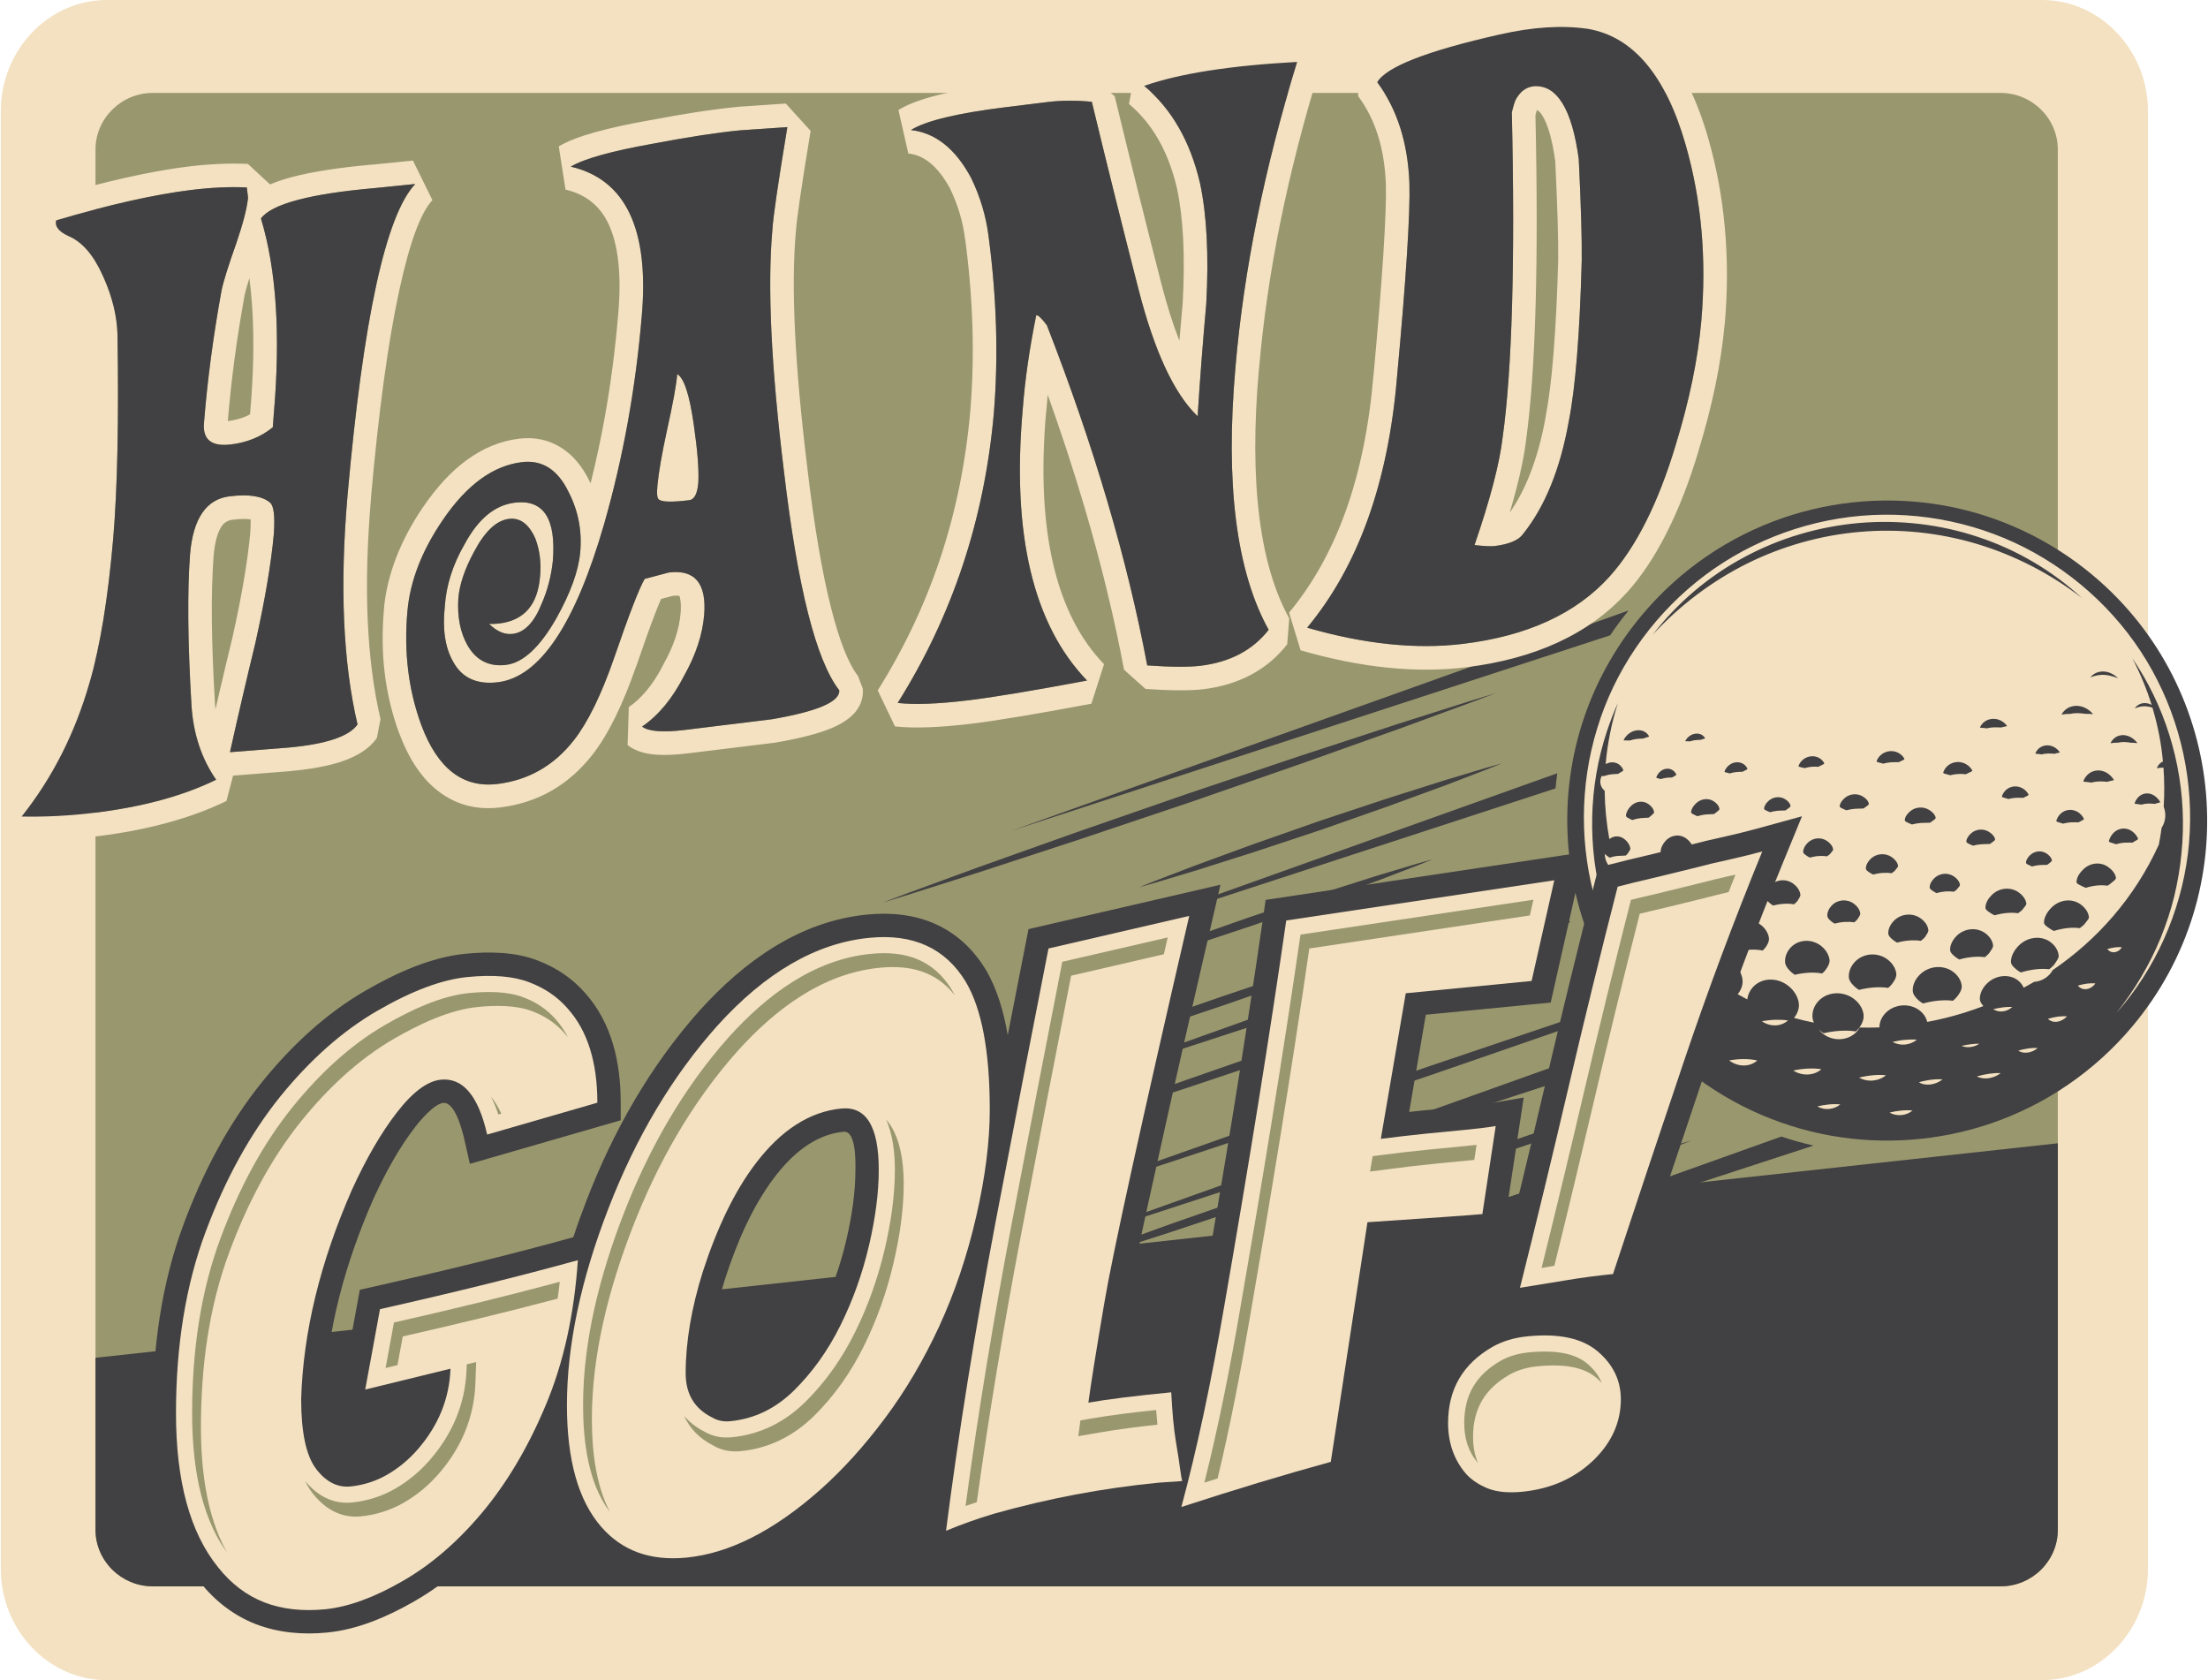 <?xml version="1.0" encoding="UTF-8"?>
<!DOCTYPE svg PUBLIC "-//W3C//DTD SVG 1.1//EN" "http://www.w3.org/Graphics/SVG/1.1/DTD/svg11.dtd">
<svg xmlns="http://www.w3.org/2000/svg" xmlns:xlink="http://www.w3.org/1999/xlink" xmlns:xodm="http://www.corel.com/coreldraw/odm/2003" xml:space="preserve" width="230" height="175" version="1.1" style="shape-rendering:geometricPrecision; text-rendering:geometricPrecision; image-rendering:optimizeQuality; fill-rule:evenodd; clip-rule:evenodd" viewBox="0 0 5190.18 3952.04">
 <defs>
  <style type="text/css">
   <![CDATA[
    .fil2 {fill:#414042}
    .fil1 {fill:#99976E}
    .fil0 {fill:#F3E1C1}
    .fil3 {fill:#414042;fill-rule:nonzero}
   ]]>
  </style>
 </defs>
 <g id="Layer_x0020_1">
  <g id="_105553372759232">
   <path class="fil0" d="M4801.66 0l-4552.52 0c-137.07,0 -249.13,117.71 -249.13,261.58l0.01 3428.88c0,143.9 112.06,261.57 249.13,261.57l4552.52 0c137.06,0 249.19,-117.67 249.19,-261.56l0.01 -3428.89c0,-143.88 -112.14,-261.58 -249.19,-261.58z"/>
   <path class="fil1" d="M4704.13 218.61l-4346.7 0c-74.09,0 -134.74,59.91 -134.74,133.11l0 3246.57c0,73.2 60.64,133.09 134.73,133.09l4346.7 0c74.18,0 134.75,-59.89 134.75,-133.09l0 -3246.57c0,-73.2 -60.58,-133.11 -134.75,-133.11z"/>
   <path class="fil2" d="M222.69 3193.76l0 404.53c0,73.2 60.64,133.09 134.73,133.09l4346.7 0c74.18,0 134.75,-59.89 134.75,-133.09l0 -909.07 -4616.19 504.54z"/>
   <g>
    <path class="fil0" d="M4426.5 2661.76c406.57,0 738.19,-331.62 738.19,-738.17 0,-406.58 -331.62,-738.19 -738.19,-738.19 -406.57,0 -738.15,331.62 -738.15,738.19 0.01,406.55 331.58,738.17 738.16,738.17z"/>
    <path class="fil2" d="M3874.33 2475.62c-10.87,-11.15 -21.3,-22.75 -31.41,-34.51l-1467.23 523.67 1498.64 -489.16zm-902.86 535.97c-85.5,30.36 -165.03,59.27 -233.07,84.66 -136.06,50.42 -225.96,86.68 -225.96,86.68 0,0 93.28,-26.24 231.79,-69.66 69.3,-21.5 149.96,-47.29 236.15,-75.61 43.02,-14.23 87.64,-28.54 132.67,-43.9 45.17,-15.22 90.96,-30.68 136.83,-46.15 45.67,-15.88 91.41,-31.67 136.39,-47.17 45.03,-15.49 89.06,-31.5 131.84,-46.5 42.8,-15.01 83.98,-30.1 123.07,-44.31 39.14,-14.02 75.96,-27.71 110,-40.35 136.06,-50.44 225.91,-86.63 225.91,-86.63 0.01,0 -93.21,26.31 -231.75,69.7 -34.6,10.78 -72.11,22.49 -111.7,35.3 -39.57,12.71 -81.34,25.98 -124.39,40.29 -43.08,14.24 -87.68,28.57 -132.74,43.9 -45.1,15.22 -90.97,30.64 -136.76,46.15 -45.71,15.77 -91.46,31.62 -136.44,47.2 -45.03,15.4 -89.08,31.39 -131.86,46.41l0 0zm-386.92 -71.85c-47.55,17.92 -87.2,32.81 -114.91,43.26 -27.62,10.8 -43.39,16.93 -43.39,16.93 0,0 16.2,-4.75 44.73,-13.1 28.33,-8.71 68.79,-21.09 117.34,-36 48.45,-15.55 104.79,-33.66 165.28,-53.15 60.19,-20.06 124.45,-41.49 188.58,-62.95 64.02,-22.33 127.86,-44.64 187.78,-65.62 59.81,-21.61 115.46,-41.79 163.21,-59.11 47.55,-17.94 87.13,-32.85 114.89,-43.31 27.64,-10.74 43.42,-16.95 43.42,-16.98 0,0 -16.21,4.79 -44.73,13.15 -28.34,8.73 -68.79,21.16 -117.36,36.11 -48.35,15.53 -104.78,33.63 -165.22,53.08 -60.23,20.02 -124.42,41.51 -188.64,62.9 -63.95,22.4 -127.91,44.66 -187.83,65.61 -59.69,21.65 -115.4,41.8 -163.15,59.16l0 0zm1387.79 -378.58c-5.74,-4.19 -11.13,-8.75 -16.67,-13.1 -2.99,1.03 -5.97,1.99 -9.03,2.97 -101.64,34.27 -210.14,70.84 -318.56,107.34 -108.13,37.47 -216.29,74.91 -317.62,109.97 -101.15,35.85 -195.58,69.2 -276.48,97.88 -80.73,29.22 -148.01,53.56 -195.06,70.62 -46.93,17.41 -73.81,27.36 -73.81,27.36 0,0 27.31,-8.53 75.13,-23.54 47.69,-15.27 115.77,-37.18 197.5,-63.36 81.56,-26.9 176.66,-58.2 278.55,-91.79 101.64,-34.29 210.06,-70.84 318.5,-107.39 108.18,-37.42 216.29,-74.87 317.76,-109.97 6.65,-2.32 13.12,-4.65 19.79,-7l0.01 0zm-1380.56 49.69c-54.97,20.47 -100.77,37.55 -132.95,49.5 -31.71,12.23 -49.93,19.2 -50.12,19.25 0,0.02 18.72,-5.58 51.46,-15.39 32.72,-10.16 79.39,-24.74 135.43,-42.21 55.73,-18.07 120.89,-39.16 190.61,-61.75 69.54,-23.27 143.66,-48.1 217.8,-72.96 73.82,-25.7 147.63,-51.4 216.92,-75.52 68.97,-24.81 133.31,-47.94 188.51,-67.83 55.03,-20.47 100.82,-37.51 132.87,-49.43 32.04,-12.24 50.26,-19.32 50.26,-19.32 -0.23,0.13 -18.9,5.74 -51.51,15.52 -32.67,10.18 -79.42,24.69 -135.39,42.19 -55.77,18.09 -120.86,39.19 -190.59,61.74 -69.54,23.27 -143.68,48.14 -217.86,72.94 -73.82,25.74 -147.7,51.44 -216.86,75.55 -68.98,24.8 -133.44,47.9 -188.6,67.73l0.01 0zm1202.9 -231.65c-3.19,-4.61 -6.41,-9.25 -9.54,-13.9 -27.27,9.01 -55.12,18.2 -83.57,27.53 -108.48,36.59 -224.2,75.68 -340.1,114.72 -115.39,39.96 -230.88,79.87 -339.1,117.29 -108.04,38.12 -208.83,73.73 -295.33,104.22 -86.1,31.17 -158,57.11 -208.24,75.22 -50.19,18.57 -78.85,29.09 -78.85,29.09 0.01,0 29.16,-9.16 80.1,-25.24 50.9,-16.38 123.64,-39.83 210.82,-67.93 87.01,-28.72 188.54,-62.25 297.35,-98.21 108.55,-36.59 224.27,-75.66 340.04,-114.67 115.46,-39.97 230.95,-79.9 339.17,-117.32 29.66,-10.52 58.81,-20.83 87.27,-30.8l0.01 -0.01zm-1012.11 -167.38c-49.63,18.13 -96,35.13 -135.7,49.69 -39.59,15.15 -72.48,27.78 -95.5,36.65 -22.98,9.21 -36.11,14.43 -36.11,14.43 0,0 13.56,-3.82 37.38,-10.56 23.63,-7.09 57.48,-17.26 97.99,-29.42 40.35,-12.84 87.4,-27.75 137.83,-43.72 50.13,-16.64 103.71,-34.5 157.19,-52.25 53.26,-18.68 106.47,-37.42 156.36,-54.88 49.69,-18.2 96.03,-35.17 135.76,-49.72 39.51,-15.18 72.48,-27.84 95.47,-36.68 22.95,-9.21 36.07,-14.49 36.07,-14.49 0,0 -13.56,3.85 -37.38,10.61 -23.55,7.17 -57.42,17.26 -98,29.46 -40.26,12.77 -87.31,27.69 -137.75,43.72 -50.13,16.69 -103.73,34.43 -157.26,52.23 -53.2,18.63 -106.4,37.38 -156.36,54.89l0.01 0zm712.71 -401.85c-23.06,8.84 -56,21.48 -95.5,36.69 -39.76,14.52 -86.13,31.54 -135.83,49.69 -49.93,17.49 -103.01,36.22 -156.29,54.92 -53.58,17.74 -107.11,35.5 -157.3,52.21 -50.31,16 -97.44,30.92 -137.77,43.72 -40.51,12.18 -74.32,22.33 -97.99,29.46 -23.75,6.71 -37.33,10.52 -37.33,10.52 0.07,-0.05 13.21,-5.21 36,-14.42 23.06,-8.86 56.03,-21.5 95.56,-36.63 39.7,-14.57 86.07,-31.54 135.76,-49.78 49.87,-17.52 103.08,-36.18 156.29,-54.84 53.6,-17.8 107.04,-35.54 157.24,-52.23 50.44,-16.01 97.51,-30.95 137.85,-43.74 40.52,-12.21 74.32,-22.33 98,-29.44 23.68,-6.72 37.18,-10.61 37.31,-10.65 0,0 -13.15,5.34 -36,14.53l0.01 -0.01zm-703.22 56.93c90.39,-30.38 180.79,-60.74 265.47,-89.17 84.93,-27.82 164.22,-53.74 232.19,-75.96 68.16,-21.64 124.95,-39.65 164.72,-52.25 39.89,-12.23 62.7,-19.27 62.7,-19.27 -0.06,-0.02 -22.31,8.42 -61.46,23.08 -39.12,14.36 -95.03,34.91 -162.2,59.53 -67.33,23.97 -145.92,51.96 -230.11,81.95 -84.41,29.31 -174.51,60.56 -264.53,91.88 -90.39,30.31 -180.73,60.69 -265.42,89.15 -84.99,27.8 -164.21,53.74 -232.19,75.96 -68.21,21.61 -124.95,39.61 -164.78,52.21 -39.89,12.29 -62.69,19.25 -62.69,19.25 0.01,0 22.29,-8.36 61.37,-23.07 39.2,-14.42 95.13,-34.85 162.27,-59.5 67.41,-23.95 145.92,-51.98 230.11,-81.98 84.49,-29.31 174.51,-60.54 264.53,-91.82l0.01 0zm-363.16 633.42c-60.39,22.32 -110.76,40.9 -146.02,53.87 -34.85,13.34 -54.83,20.93 -55.09,21.02 0.01,0.02 20.56,-6.25 56.47,-17.13 35.82,-11.27 87.01,-27.36 148.4,-46.63 61.24,-19.95 132.61,-43.2 209.2,-68.05 76.18,-25.61 157.54,-52.91 238.88,-80.23 81.05,-28.17 162.09,-56.34 238.06,-82.8 75.77,-27.08 146.47,-52.38 207.04,-74.01 60.45,-22.33 110.71,-40.94 145.94,-53.93 35.11,-13.36 55.14,-20.98 55.14,-20.98 -0.31,0.07 -20.72,6.3 -56.47,17.2 -35.8,11.2 -87.01,27.25 -148.38,46.58 -61.2,19.88 -132.61,43.17 -209.07,68.07 -76.33,25.61 -157.68,52.86 -239.04,80.18 -81.03,28.15 -162.07,56.38 -238.01,82.78 -75.76,27.08 -146.45,52.37 -207.06,74.06l0 0zm1262.06 -330.74l-1354.16 442.05 1343.23 -479.45c3.32,12.6 7.03,25.04 10.93,37.4l0 0zm-33.75 -315.08l-1116.68 364.51 1120.84 -400.1c-1.62,11.81 -3.09,23.67 -4.16,35.59l0 0zm128.61 -360.12c13.45,-20.01 27.88,-39.45 43.28,-58.4l-1450.85 517.86 1407.57 -459.46zm-98.14 500.27c17.17,200.35 111.39,382.01 265.17,511.41 101.2,85.17 223.09,142.29 352.55,165.27 125.53,22.28 255.64,12.29 376.31,-28.92 128.98,-44.08 243.8,-122.75 332.01,-227.6 267.26,-317.6 226.29,-793.53 -91.27,-1060.67 -101.15,-85.17 -223.03,-142.3 -352.44,-165.26 -125.57,-22.26 -255.67,-12.27 -376.41,28.94l10.25 29.94 -10.18 -29.95c-128.97,44.05 -243.83,122.75 -332.01,227.58 -129.48,153.82 -191.22,348.92 -173.97,549.26l0 0zm1201.66 327.18c-1.27,-1.05 -2.35,-2.23 -3.28,-3.54 7.04,-2.06 14.45,-3.79 21.61,-4.66 6.98,-0.92 13.59,-1.03 19.55,-0.56 -0.83,1.33 -1.78,2.62 -2.85,3.8 -9.84,11 -25.5,13.21 -35.03,4.97l0 0zm-35.94 125.23c-4.72,1.45 -9.3,3.72 -13.52,6.67 4.23,-2.95 8.8,-5.23 13.52,-6.67l0 0zm-35.56 -48.55c-0.87,-0.65 -1.44,-1.38 -2.13,-2.08 7.66,-2.3 15.75,-4.11 23.56,-5.18 7.72,-0.94 15,-1.18 21.28,-0.56 -13.42,14.04 -31.65,16.71 -42.72,7.83l0.01 -0.01zm-26.25 66.56c-13.58,11.94 -33.44,14.78 -45.93,6.21 7.86,-2.28 16.2,-4.08 24.29,-5.19 7.74,-1.08 15.22,-1.44 21.63,-1.02l0 0zm-59.69 -96.63c-12.68,12.03 -31.8,14.41 -44.99,5.31 7.86,-1.86 15.84,-3.49 23.75,-4.37 7.49,-0.8 14.57,-1.14 21.24,-0.94l0 0zm-27.38 155.77c-15.39,-1.08 -37.38,2.23 -56.1,7.74 16.21,8.64 39.44,5.14 56.1,-7.74l0 0zm-50.06 -69.23c-12.71,8.6 -29.05,10.65 -42.17,5.12 7.48,-1.62 14.96,-3.06 22.51,-3.94 6.78,-0.83 13.43,-1.18 19.66,-1.18l0.01 0zm-86.7 83.9c-9.76,-0.83 -21.94,-0.04 -34.19,1.88 -7.35,1.33 -14.63,2.97 -21.54,4.86 15.13,9.8 39.32,6.52 55.73,-6.74l0.01 0zm-60.5 -93.44c-15.71,13.38 -39.33,15.73 -57.05,5.27 9.61,-2.21 19.73,-4.02 29.73,-4.86 9.6,-0.85 18.83,-1.09 27.31,-0.41l0.01 0zm-10.2 166.78c-15.44,-1.91 -36.61,0.28 -54.13,4.77 17.02,9.77 39.63,7.5 54.13,-4.77l0 0zm-62.44 -82.99c-18.02,-2.29 -42.65,0.33 -63.19,5.5 19.9,11.44 46.23,8.83 63.18,-5.5l0.01 0zm-161.57 73.34c17.01,9.8 39.59,7.5 54.15,-4.77 -15.46,-1.86 -36.63,0.24 -54.15,4.77l0 0zm9.73 -87.51c-19.27,-3.39 -45.1,-1.71 -66.27,3.06 21.18,13.69 48.99,12.1 66.27,-3.06l0.01 0zm-270.11 -83.4c-15.84,15.5 -41.47,14.48 -60.7,-2.36 2.65,-0.41 5.47,-0.78 8.22,-1.16 17.17,-1.89 36.81,-1.03 52.47,3.52l0.01 0zm161.63 -32.94c10.29,-0.31 20.47,0.2 29.83,1.51 -16.32,14.87 -41.91,15.64 -61.57,1.9 10.26,-1.77 20.93,-3.12 31.74,-3.41l0 0zm-42.42 95.69c-19.66,-4.62 -45.49,-4.02 -66.27,-0.03 21.18,15.92 49.06,15.73 66.27,0.03l0 0zm-147.49 -25.7c-51.58,-46 -96.81,-98.78 -133.45,-156.98 -18.02,-29.27 -34.4,-59.45 -48.06,-90.97 -13.42,-31.45 -25.06,-63.74 -34.05,-96.79 -36.81,-131.69 -33.6,-273.89 9.05,-402.94 7.55,-22.9 16.28,-45.36 26.07,-67.26 -14.96,46.98 -24.56,95.18 -28.78,143.57 3.55,-2 7.24,-3.35 11.07,-3.92 6.34,-0.9 12.75,0.15 18.35,3.39 5.47,3.32 9.6,8.36 12.18,14.35 0.06,2.23 -2.71,3.41 -6.65,5.71 -1.77,1.01 -3.65,2.27 -5.79,3.43 -6.45,0.48 -11.61,0.48 -16.84,1.22 -4.83,0.59 -9.54,1.77 -14,3.33 -5.03,1.22 -7.04,1 -7.09,-0.55 -6.54,11.35 -4.35,25.31 4.13,33.55 0.77,0.7 1.64,1.25 2.32,1.86 0.44,38.43 4.15,76.57 11,114.09 4.27,-3.46 9.1,-5.58 14.26,-6.24 7.29,-0.94 14.87,1.03 21.48,6.34 6.54,5.25 12,12.49 13.58,21.08 0.68,3.98 -2.51,6.48 -4.96,11.07 -1.33,2.38 -3.41,4.35 -5.6,6.39 -7.35,0.57 -13.37,0.33 -19.53,0.9 -6.34,0.55 -12.62,2.03 -18.29,4.13 -3.78,-2.1 -5.71,-3.87 -7.54,-5.32 -1.57,-1.26 -2.89,-2.45 -4.07,-3.69 0.07,11.09 4.02,22.32 11.54,30.12 5.03,5.2 10.8,8 16.71,8.63 2.71,8.79 5.47,17.52 8.42,26.16 28.09,43.17 65.53,91.58 111.7,138.23 3.03,8.51 7.72,16.56 14.39,23.16 7.09,6.95 15.33,11.22 23.8,12.99 11,9.82 22.31,19.42 34.12,28.83 1.64,-3.32 3.52,-6.49 5.77,-9.38 8.76,-11 21.37,-16.85 34.87,-17.37 13.52,-0.55 28.02,4.27 40.2,14.61 12.14,10.43 20.06,24.36 22.24,38.67 1.32,8.38 -0.43,16.47 -3.89,23.99 -1.81,4.09 -4.2,7.94 -7.18,11.59 7.37,4.11 14.85,8.21 22.44,12.1 1.25,-9.99 5.34,-19.64 12.24,-27.69 10.07,-11.68 24.39,-18.09 39.63,-18.84 15.36,-0.76 31.47,4.16 44.86,14.83 13.52,10.68 22.17,25.14 24.49,39.91 1.34,8.62 -0.68,17.11 -4.57,25.02 -1.71,3.56 -4.02,7.02 -6.67,10.3 15.27,4.31 30.92,8.05 46.74,11.13 -1.55,-3.55 -2.76,-7.15 -3.13,-10.98 -1.5,-13.74 3.13,-27.89 13.39,-39.22 10.24,-11.29 24.63,-17.65 39.81,-18.74 15.09,-1.03 30.97,3.26 43.85,12.89 12.88,9.68 21.06,22.96 22.94,36.72 1.01,7.94 -1.07,15.88 -5.09,23.38 -2.45,4.61 -5.6,9.14 -9.6,13.21 -1.26,1.18 -2.52,2.34 -3.85,3.43 -10.67,-1.84 -23.35,-2.25 -36.44,-1.48 -13.19,0.78 -26.68,2.79 -38.93,5.75 -0.94,-0.57 -1.95,-1.23 -3.02,-1.84 -3.25,-2.3 -6.1,-4.96 -8.79,-7.63 3.06,4.07 6.51,7.94 10.98,11.29 24.38,18.39 59.36,15.72 78.91,-5.74 2.65,-2.98 4.83,-6.19 6.72,-9.56 15.4,0.41 30.83,0.39 46.43,-0.22 0,-11.66 4.6,-23.47 13.87,-33.28 10.13,-10.74 24.08,-16.98 38.45,-18.33 14.39,-1.33 29.22,2.28 41.03,10.87 10.17,7.41 16.64,17.32 19.03,27.84 28.35,-5.36 56.66,-12.21 84.62,-20.87 1.95,-0.72 3.95,-1.39 5.97,-1.92 14.09,-4.42 27.96,-9.32 41.77,-14.52 -4.96,-5.21 -8.59,-10.85 -8.53,-17.59 0.11,-12.05 6.01,-24.56 16.08,-34.77 9.98,-10.21 22.99,-16.25 36.11,-17.85 13.12,-1.55 26.33,1.51 36.68,9.16 6.47,4.88 11.33,11.05 14.22,17.9 8.36,-4.46 16.58,-9.07 24.7,-13.89 13.43,-0.81 27.08,-6.98 37.18,-18.33 2.52,-2.87 4.64,-5.95 6.4,-9.19 103.86,-70.8 192.43,-169.35 249.78,-295.33 2.51,-12.98 4.65,-26.1 6.4,-39.28 10.24,-15.77 10.88,-33.99 4.94,-49.83 1.98,-30.53 1.73,-61.19 -0.54,-91.9 -4.85,0.39 -6.48,0.33 -7.92,0.39 -4.63,0.43 -7.54,1.4 -7.72,0.55 2.43,-5.37 5.71,-9.68 9.91,-12.7 1.4,-1.03 2.9,-1.78 4.46,-2.45 -1.88,-20.57 -4.68,-41.14 -8.6,-61.51 -4.22,-22 -9.56,-43.72 -16.03,-65.24 -4.39,-1.47 -9.54,-2.75 -14.67,-3.21 -6.86,-0.64 -13.58,0.55 -18.67,1.97 -5.08,1.37 -8.49,2.95 -8.43,2.9 3.15,-4.46 7.07,-7.76 11.53,-9.82 2.12,-0.98 4.44,-1.79 6.82,-2.17 2.34,-0.44 4.79,-0.54 7.22,-0.39 2.47,0.11 4.92,0.61 7.35,1.31 2.41,0.7 4.65,1.7 6.98,2.93 -11.8,-37.65 -27.01,-74.48 -45.47,-109.82 13.69,20.28 26.37,41.32 37.95,62.95 64.01,119.9 91.51,259.44 77.68,395.53 -3.12,34.06 -9.1,67.87 -16.95,101.24 -8.09,33.31 -19.1,65.9 -31.85,97.79 -26.14,63.56 -61.68,123.29 -104.72,177.47 91.97,-103.52 151.09,-236.19 168.61,-374.81 17.15,-138.71 -8.09,-282.76 -71.67,-408.17 -63.07,-125.83 -165.79,-231.14 -288.97,-299.81 -123.32,-68.99 -267.56,-99.32 -408.28,-87.27 -140.72,12.16 -277.61,66.76 -387.35,155.7 -109.58,88.73 -192.86,210.01 -233.46,344.85 -41.27,134.45 -41.51,280.66 -0.94,414.43 40.97,133.53 121.93,254.19 230.18,340.43l0.01 0zm-150.52 -271.63c-7.09,0.11 -14.13,1.07 -20.47,2.69 0.64,0.9 1.25,1.84 2.07,2.69 11.88,13.01 28.69,12.95 37.68,-0.87 -5.26,-3.63 -12.24,-4.52 -19.28,-4.51zm51.2 111.52c14.49,14.72 34.62,15.43 46.1,1.34 -6.98,-1.93 -14.76,-3.06 -22.59,-3.26 -8.18,-0.16 -16.16,0.57 -23.52,1.92l0.01 0zm162.7 31.67c-8.53,0.04 -17.02,0.9 -25.2,2.21 15.77,11.2 35.7,11.11 49.02,-0.61 -7.55,-1.16 -15.64,-1.7 -23.82,-1.59l0.01 -0.01zm907.63 -107.95c0.77,1.07 1.64,2.08 2.58,2.97 8.3,7.51 21.37,5.76 29.36,-4.04 0.81,-1.05 1.49,-2.13 2.19,-3.26 -5.04,-0.33 -10.44,-0.31 -16.15,0.4 -5.97,0.74 -12.07,2.21 -17.98,3.93l0 0zm132.88 -441.75c2.27,-0.78 4.72,-1.04 7.15,-1.03 -2.42,-0.03 -4.88,0.24 -7.16,1.03l0.01 0zm-661.44 5.36c-2.32,-0.5 -4.34,-1.25 -6.15,-1.71 -4.79,-1.16 -7.99,-1.55 -8.12,-3.67 2.14,-6.2 6.11,-11.84 11.7,-16.17 5.51,-4.35 12.31,-6.82 19.23,-7.46 6.91,-0.67 13.99,0.64 20.21,3.94 6.28,3.28 11.13,8.18 14.33,13.89 0.2,2.03 -2.76,3.02 -6.98,4.94 -1.82,0.87 -3.76,2.06 -6.15,3.02 -7.11,0.13 -12.82,-0.04 -18.62,0.37 -6.2,0.41 -12.36,1.57 -17.95,3.13 -1.51,-0.29 -1.51,-0.29 -1.51,-0.29zm-89.57 81.45c5.91,-5.23 13.26,-8.22 20.78,-8.92 7.54,-0.74 15.27,0.9 21.93,4.95 6.65,3.98 12.62,9.51 14.26,16.54 0.68,2.75 -2.58,4.68 -6.34,7.42 -1.94,1.31 -3.85,2.99 -6.3,4.39 -7.65,0.37 -13.93,0.17 -20.34,0.67 -6.67,0.52 -13.52,1.78 -19.62,3.48 -4,-1.27 -6.08,-2.5 -8.03,-3.41 -4.46,-1.99 -8.05,-3.33 -7.79,-6.32 0.57,-7.13 5.54,-13.64 11.44,-18.79l0 -0.01zm-86.57 104.83c6.09,-5.93 13.93,-9.29 21.91,-10.1 8.05,-0.66 16.34,1.2 23.32,5.97 7.03,4.74 12.75,11.33 14.24,19.03 0.77,3.52 -2.93,5.77 -5.64,9.8 -1.44,2.21 -3.76,3.9 -6.28,5.69 -0.76,0.57 -1.45,1.14 -2.22,1.6 -5.83,-0.96 -12.55,-1.22 -19.46,-0.7 -7.15,0.48 -14.4,1.86 -20.91,3.69 -4.28,-1.88 -6.3,-3.52 -8.25,-4.86 -4.26,-2.86 -7.72,-5.23 -7.53,-9.01 0.25,-7.77 4.78,-15.23 10.81,-21.11l0 0zm-33.95 96.55c8.44,6.23 14.79,14.93 16.41,24.52 0.88,4.9 -2.62,8.7 -5.47,13.84 -1.55,2.93 -4.19,5.43 -7.02,7.89 -0.83,0.76 -1.77,1.49 -2.65,2.12 -7.04,-1.36 -15.27,-1.77 -23.56,-1.22 -8.54,0.52 -17.34,1.99 -25.19,4.13 -5.03,-2.85 -7.42,-5.08 -9.73,-7.2 -4.66,-4.09 -8.15,-8.09 -8.29,-13.19 -0.19,-9.62 4.27,-19.05 11.31,-26.47 7.04,-7.5 16.39,-11.73 26.07,-12.53 9.74,-0.77 19.72,1.88 28.13,8.09l0 0zm-57.51 126.97c0.98,6.1 -1.28,11.87 -4.6,17.6 -2.01,3.41 -4.33,6.82 -7.42,9.91 -0.87,0.9 -1.82,1.72 -2.82,2.58 -8.04,-1.75 -17.41,-2.41 -26.83,-2.06 -9.74,0.41 -19.6,1.81 -28.39,4.04 -5.58,-3.87 -8.36,-6.71 -10.94,-9.54 -4.77,-5.38 -8.36,-11 -8.86,-17.37 -0.74,-11.02 3.32,-22.09 10.87,-30.78 7.55,-8.7 17.91,-13.49 28.85,-14.22 10.94,-0.77 22.49,2.69 32.09,10.37 9.62,7.63 16.27,18.25 18.04,29.45l0.01 0zm546.33 -494.52c-6.65,-0.24 -11.86,-0.57 -17.22,-0.37 -5.7,0.19 -11.37,1.07 -16.51,2.32 -3.63,-0.31 -5.65,-0.74 -7.42,-0.87 -5.14,-0.38 -8.42,-0.05 -8.6,-1.53 2.5,-5.53 6.46,-10.32 11.68,-13.94 5.27,-3.57 11.44,-5.51 17.85,-5.93 6.47,-0.31 12.99,0.96 19.02,3.89 5.98,2.93 11.05,7.24 14.83,12.38 0.17,1.42 -2.96,1.51 -7.61,2.45 -1.75,0.34 -3.83,1.05 -6.04,1.6l0.01 -0.01zm-83.66 110.04c-5.27,-0.83 -11.18,-1.11 -17.28,-0.72 -6.4,0.28 -12.88,1.44 -18.79,2.99 -3.95,-0.83 -6.03,-1.73 -8.05,-2.24 -4.94,-1.27 -8.35,-1.81 -8.59,-4.09 2.12,-6.54 6.21,-12.51 11.94,-17.04 5.84,-4.48 12.8,-7.09 20.03,-7.65 7.22,-0.5 14.77,0.99 21.3,4.66 6.53,3.61 11.68,8.88 15.14,14.96 0.18,2.23 -2.83,3.25 -7.22,5.16 -1.9,0.9 -3.91,2.1 -6.3,3.06 -2.18,0.9 -2.18,0.9 -2.18,0.9zm-142.99 107.59c0.46,-7.7 5.72,-14.5 11.93,-19.99 6.21,-5.49 13.96,-8.62 21.99,-9.28 7.98,-0.7 16.23,1.09 23.31,5.47 7.04,4.33 13.38,10.24 15.27,17.65 0.75,2.95 -2.63,5.01 -6.67,7.89 -1.99,1.42 -4.08,3.11 -6.58,4.63 -8.03,0.31 -14.7,0.07 -21.48,0.53 -7.1,0.46 -14.32,1.77 -20.86,3.54 -4.27,-1.4 -6.47,-2.74 -8.53,-3.67 -4.86,-2.17 -8.68,-3.65 -8.38,-6.78l0.01 0zm-80.04 91.08c6.61,-6.32 15.02,-9.86 23.62,-10.56 8.75,-0.79 17.58,1.33 25.07,6.31 7.61,5.08 13.76,12.08 15.39,20.21 0.75,3.72 -3.15,6.1 -6.03,10.37 -1.51,2.38 -4.02,4.18 -6.72,6.06 -0.74,0.59 -1.57,1.14 -2.38,1.64 -6.23,-1.01 -13.52,-1.29 -20.86,-0.72 -7.72,0.45 -15.51,1.92 -22.55,3.83 -4.59,-1.99 -6.77,-3.72 -8.98,-5.1 -4.47,-2.97 -8.23,-5.6 -8.16,-9.56 0.31,-8.29 5.1,-16.25 11.61,-22.48l0 0zm-91.4 109.57c6.6,-6.86 15.51,-10.76 24.69,-11.52 9.16,-0.73 18.65,1.68 26.51,7.42 7.99,5.69 13.82,13.53 15.39,22.29 0.75,4.46 -2.51,7.98 -5.23,12.68 -1.51,2.69 -3.89,4.94 -6.58,7.24 -0.75,0.7 -1.64,1.31 -2.51,1.88 -6.61,-1.14 -14.26,-1.4 -22.11,-0.94 -8.18,0.48 -16.47,1.9 -23.89,3.93 -4.7,-2.65 -7.09,-4.64 -9.3,-6.58 -4.26,-3.67 -7.72,-7.33 -7.85,-12.05 -0.13,-8.77 4.09,-17.49 10.87,-24.34l0.01 0zm-63.51 83.64c12.71,-0.94 26,2.8 37.14,11.13 10.98,8.47 18.65,20.03 20.6,32.29 1.08,6.73 -1.57,13.12 -5.53,19.4 -2.31,3.78 -5.03,7.62 -8.59,10.96 -1.07,1.03 -2.21,1.97 -3.35,2.93 -9.22,-1.88 -19.97,-2.4 -30.9,-1.86 -11.25,0.61 -22.79,2.3 -33.1,4.86 -0.83,-0.48 -1.7,-1 -2.52,-1.53 -3.89,-2.62 -7.23,-5.79 -10.12,-8.89 -5.57,-5.8 -9.8,-12.08 -10.3,-19.08 -0.81,-12.22 3.96,-24.52 12.82,-34.21 8.86,-9.69 21.04,-15.11 33.86,-15.99l0 0zm31.16 -409.4c-4.72,-0.55 -9.99,-0.63 -15.4,-0.17 -5.66,0.52 -11.37,1.71 -16.58,3.24 -3.45,-0.68 -5.21,-1.36 -6.97,-1.78 -4.34,-1 -7.22,-1.37 -7.29,-3.37 2.08,-5.8 5.9,-11.15 11.05,-15.33 5.35,-4.16 11.63,-6.65 18.04,-7.33 6.34,-0.67 12.93,0.44 18.53,3.37 5.73,3.04 10.12,7.52 12.94,12.83 0.12,1.99 -2.71,2.94 -6.67,4.81 -1.68,0.81 -3.58,1.97 -5.77,2.89 -1.88,0.83 -1.88,0.83 -1.88,0.83zm-113.14 106.71c-3.58,-1.16 -5.41,-2.29 -7.18,-3.08 -4,-1.82 -7.21,-3.09 -6.91,-5.82 0.57,-6.72 5.16,-12.82 10.57,-17.74 5.47,-4.9 12.07,-7.79 18.98,-8.48 6.85,-0.73 13.8,0.69 19.77,4.41 5.97,3.68 11.31,8.79 12.81,15.36 0.57,2.51 -2.38,4.44 -5.9,6.96 -1.82,1.31 -3.63,2.82 -5.84,4.2 -6.98,0.39 -12.68,0.28 -18.53,0.74 -6.04,0.52 -12.21,1.79 -17.78,3.45l0 0zm-62.57 61.02c7.54,-0.69 15.2,1.14 21.8,5.78 6.59,4.55 11.87,11 13.32,18.57 0.61,3.46 -2.82,5.69 -5.4,9.62 -1.38,2.12 -3.59,3.85 -5.97,5.58 -7.62,0.59 -13.89,0.3 -20.3,0.83 -6.65,0.48 -13.43,1.83 -19.53,3.63 -3.9,-1.88 -5.78,-3.46 -7.65,-4.71 -3.92,-2.8 -7.04,-5.09 -6.92,-8.79 0.31,-7.59 4.38,-14.8 10.18,-20.65 5.64,-5.8 12.92,-9.12 20.47,-9.86l0 -0.01zm-118.28 131.26c-0.33,-11.85 4.7,-23.6 12.88,-32.9 8.16,-9.23 19.1,-14.5 30.45,-15.5 11.51,-1.03 23.45,2.32 33.57,10.19 10.03,7.87 17.65,18.81 19.71,30.92 1.01,6.12 -3.2,10.98 -6.46,17.32 -1.9,3.72 -5.03,6.84 -8.42,9.91 -1.03,0.87 -2.04,1.75 -3.15,2.58 -8.42,-1.73 -18.09,-2.27 -27.89,-1.73 -10.19,0.46 -20.37,2.25 -29.53,4.81 -5.77,-3.61 -8.68,-6.46 -11.44,-9.06 -5.27,-5.09 -9.56,-10.1 -9.73,-16.55l0.01 0zm-54.28 56.5c7.74,-9.75 18.47,-15.12 29.95,-15.81 11.44,-0.75 23.69,3.24 33.99,12.16 10.37,8.81 17.65,20.97 19.66,33.81 1.14,7.06 -1.18,13.67 -4.65,20.06 -2.12,3.91 -4.51,7.79 -7.73,11.15 -0.93,1.03 -1.95,2.01 -2.99,2.9 -8.55,-2.18 -18.41,-3.06 -28.34,-2.86 -10.1,0.27 -20.34,1.69 -29.33,3.98 -0.89,-0.61 -1.51,-1.07 -2.34,-1.68 -3.56,-2.8 -6.41,-6.15 -9.16,-9.4 -5.04,-6.15 -8.86,-12.54 -9.43,-19.73 -1.05,-12.52 2.78,-24.81 10.36,-34.58l0.01 0zm71.73 -418.97c-4.9,0.2 -8.66,0.24 -12.62,0.72 -4.16,0.46 -8.29,1.56 -12.18,2.83 -2.58,-0.01 -4.03,-0.24 -5.3,-0.24 -3.63,-0.07 -6.02,0.39 -5.97,-0.74 2.28,-4.35 5.67,-8.29 9.82,-11.44 4.14,-3.02 8.91,-4.92 13.56,-5.6 4.73,-0.7 9.49,-0.11 13.56,1.77 4.09,1.89 7.42,4.95 9.62,8.7 0,1.01 -2.25,1.38 -5.84,2.41 -1.38,0.37 -2.95,1.09 -4.66,1.6l0.01 0zm-81.1 68.09c5.03,-0.75 10,0.08 14.32,2.62 4.27,2.48 7.55,6.34 9.56,10.85 0,1.64 -2.15,2.58 -5.3,4.29 -1.44,0.69 -2.89,1.7 -4.57,2.6 -5.1,0.31 -9.19,0.31 -13.38,0.81 -4.4,0.5 -8.86,1.64 -12.89,2.99 -2.62,-0.5 -4.02,-1.01 -5.34,-1.34 -3.25,-0.85 -5.47,-1.04 -5.53,-2.82 1.77,-5.05 4.83,-9.75 9.05,-13.41 4.13,-3.69 9.1,-5.93 14.06,-6.6l0.01 0zm-42.08 82.65c6.4,4.44 12.05,10.61 13.62,18.53 0.57,3.17 -2.65,5.44 -6.47,8.66 -1.89,1.59 -3.83,3.54 -6.21,5.14 -7.48,0.61 -13.52,0.52 -19.67,1.16 -6.41,0.74 -12.89,2.27 -18.72,4.39 -3.83,-1.4 -5.74,-2.69 -7.55,-3.67 -4.2,-2.19 -7.59,-3.64 -7.41,-7 0.57,-8.09 5.29,-15.55 10.93,-21.58 5.78,-5.97 12.89,-9.58 20.24,-10.61 7.28,-1 14.83,0.64 21.23,4.99l0.01 0zm-27.71 -173.03c6.1,-0.9 12.18,-0.15 17.4,2.34 5.21,2.53 9.35,6.47 12.18,11.48 -0.05,1.44 -3.01,1.83 -7.68,3.24 -1.68,0.59 -3.69,1.42 -5.94,2.16 -6.23,0.24 -11.07,0.37 -16.03,0.99 -5.4,0.65 -10.81,2.06 -15.71,3.72 -3.38,-0.03 -5.14,-0.31 -6.78,-0.33 -4.66,-0.07 -7.65,0.55 -7.65,-0.92 2.95,-5.89 7.28,-11.14 12.62,-15.23 5.47,-4.02 11.55,-6.58 17.58,-7.46l0.01 0zm1100.25 -130.59c-8.25,-0.46 -16.34,1.03 -22.51,2.62 -6.07,1.62 -10.1,3.34 -10.1,3.34 3.89,-4.85 8.66,-8.42 13.96,-10.69 5.27,-2.28 11.05,-3.37 17.02,-3.2 5.84,0.22 12.01,1.68 17.78,4.35 5.84,2.69 11.5,6.52 16.58,11.61 0,0 -4.07,-1.77 -10.19,-3.65 -6.14,-1.88 -14.38,-3.85 -22.53,-4.39l0.01 0zm-65.66 72.83c2.65,-0.05 5.34,0.27 7.98,0.77 0.88,0.13 1.75,0.22 2.69,0.46 3.73,0.9 7.11,2.1 10.5,3.72 6.72,3.41 12.89,8.2 17.98,14.22 0.11,0.94 -3.92,0 -10,-0.29 -2.14,-0.09 -4.59,0 -7.21,0.02 -7.41,-0.96 -13.15,-1.66 -18.92,-1.73 -6.21,-0.09 -12.45,0.7 -18.09,1.91 -4.22,0.1 -6.54,0.1 -8.62,0.23 -6.51,0.55 -10.67,1.77 -10.87,0.74 3.59,-6.14 8.55,-11.17 14.52,-14.71 3.77,-2.25 7.91,-3.67 12.18,-4.48 2.52,-0.46 5.16,-0.9 7.86,-0.85l0 0zm-51.14 112.79c-5.97,-0.4 -10.74,-0.7 -15.5,-0.64 -5.1,0.17 -10.3,0.94 -14.96,2.12 -3.26,-0.37 -5.09,-0.78 -6.71,-0.96 -4.66,-0.44 -7.68,-0.15 -7.86,-1.62 2.19,-5.25 5.71,-9.89 10.47,-13.24 4.73,-3.37 10.37,-5.21 16.14,-5.42 5.85,-0.27 11.77,1.07 17.28,3.98 5.43,2.91 10,7.13 13.32,12.05 0.26,1.36 -2.49,1.43 -6.72,2.3 -1.64,0.33 -3.39,0.96 -5.47,1.42l0 0zm-123.82 100.19c1.96,-6.24 5.65,-11.84 10.94,-16.23 5.28,-4.27 11.75,-6.65 18.4,-7.13 6.61,-0.42 13.45,1.11 19.49,4.64 6.09,3.54 10.74,8.53 13.87,14.41 0.2,2.08 -2.56,2.97 -6.54,4.88 -1.74,0.83 -3.56,1.88 -5.77,2.88 -6.71,0 -12.25,-0.3 -17.71,-0.06 -5.95,0.32 -11.86,1.33 -17.25,2.78 -3.72,-0.9 -5.67,-1.66 -7.48,-2.17 -4.59,-1.25 -7.68,-1.75 -7.92,-4l0 0zm-22.35 107.69c-1.83,1.36 -3.72,2.98 -6.17,4.34 -7.42,0.3 -13.59,0.13 -19.86,0.59 -6.59,0.41 -13.33,1.67 -19.4,3.29 -3.95,-1.31 -5.98,-2.54 -7.99,-3.43 -4.46,-2.1 -8.09,-3.52 -7.91,-6.54 0.5,-7.24 5.4,-13.71 11.18,-18.98 5.84,-5.19 13.07,-8.07 20.56,-8.71 7.39,-0.61 15.06,1.13 21.59,5.32 6.61,4.11 12.44,9.73 14.22,16.78 0.57,2.75 -2.48,4.65 -6.21,7.37l0 -0.01zm-136.52 84.65c6.23,-5.95 14.12,-9.36 22.35,-10.12 8.12,-0.73 16.53,1.25 23.58,6.02 7.02,4.79 12.75,11.31 14.19,19.02 0.75,3.5 -2.95,5.73 -5.66,9.8 -1.51,2.17 -3.9,3.85 -6.35,5.73 -0.76,0.53 -1.51,1.05 -2.25,1.49 -5.86,-0.94 -12.64,-1.14 -19.53,-0.66 -7.24,0.59 -14.59,1.92 -21.3,3.83 -4.27,-1.91 -6.34,-3.48 -8.42,-4.88 -4.27,-2.78 -7.79,-5.21 -7.66,-8.93 0.24,-7.9 4.83,-15.39 11.04,-21.3l0.01 0zm-94.93 100.07c8.25,-8.36 19.16,-13.15 30.4,-14.11 11.07,-1.02 22.69,1.82 32.18,8.57 9.54,6.85 16.58,16.23 18.15,26.64 0.94,5.27 -3.15,9.65 -6.34,15.24 -1.88,3.22 -4.9,5.97 -8.25,8.68 -0.92,0.85 -1.93,1.66 -3,2.41 -7.97,-1.38 -17.28,-1.55 -26.77,-0.87 -9.92,0.7 -20.03,2.54 -29.15,5.05 -5.7,-3.04 -8.53,-5.47 -11.24,-7.76 -5.21,-4.38 -9.43,-8.75 -9.49,-14.39 -0.07,-10.57 5.28,-21.09 13.51,-29.46zm-91.97 96.87c9.74,-10.3 22.92,-16.09 36.64,-17.28 13.56,-1.04 27.75,2.59 39.38,11.12 11.61,8.55 19.4,20.34 21.22,32.96 0.94,6.89 -1.95,13.56 -6.28,20.03 -2.59,3.94 -5.53,7.88 -9.36,11.51 -1.14,1.02 -2.32,2.06 -3.52,2.95 -9.73,-1.6 -21.16,-1.92 -32.85,-1.13 -11.98,0.85 -24.26,2.88 -35.37,5.73 -0.94,-0.5 -1.82,-0.99 -2.69,-1.49 -4.16,-2.67 -7.62,-5.81 -10.77,-8.99 -5.9,-5.93 -10.3,-12.2 -10.74,-19.6 -0.69,-12.64 4.66,-25.53 14.33,-35.81zm621.86 -532.18c4.46,-0.9 6.66,-1.18 8.98,-1.18 2.27,-0.03 4.53,0.3 6.8,0.74 5.59,1.44 8.42,2.56 11.22,4.13 5.86,3.3 11.07,7.89 15.42,13.56 0.09,0.85 -3.28,0.04 -8.44,-0.33 -1.81,-0.2 -3.83,-0.04 -6.1,-0.11 -6.28,-0.94 -11.22,-1.6 -16.14,-1.77 -5.27,-0.05 -10.68,0.59 -15.51,1.68 -3.58,0.04 -5.66,0 -7.35,0.08 -5.59,0.48 -9.23,1.56 -9.29,0.57 2.95,-5.8 7.24,-10.52 12.24,-13.78 2.58,-1.6 5.34,-2.78 8.16,-3.61l0.01 0zm-50.95 81.91c7.22,-0.24 14.7,1.57 21.41,5.51 6.74,3.98 12.38,9.65 16.64,16.34 0.21,1.77 -3.19,1.86 -8.42,2.97 -1.92,0.52 -4.13,1.31 -6.65,1.9 -7.41,-0.55 -13.32,-1 -19.29,-0.87 -6.45,0.17 -12.86,1.22 -18.72,2.74 -4.26,-0.52 -6.51,-1.1 -8.52,-1.27 -5.9,-0.66 -9.74,-0.26 -10,-2.25 2.85,-7.14 7.35,-13.3 13.26,-17.83 5.97,-4.49 13.08,-6.91 20.3,-7.24l0 0zm-38.94 118.9c-1.82,0.93 -3.71,2.15 -5.98,3.16 -6.98,0.05 -12.55,-0.28 -18.39,0.05 -6.03,0.34 -12.24,1.48 -17.91,3.05 -3.83,-0.96 -5.77,-1.85 -7.66,-2.4 -4.83,-1.4 -8.12,-1.88 -8.29,-4.27 2.06,-6.87 5.84,-13.12 11.44,-17.83 5.45,-4.7 12.19,-7.35 19.03,-7.79 6.91,-0.55 13.94,1.19 20.17,4.99 6.22,3.87 11.04,9.42 14.24,15.75 0.27,2.23 -2.56,3.28 -6.65,5.27l0.01 0zm-74.26 99.05c-1.69,1.25 -3.33,2.78 -5.48,4.13 -6.77,0.24 -12.24,0.11 -17.95,0.52 -5.9,0.48 -12.01,1.6 -17.52,3.24 -3.65,-1.27 -5.4,-2.39 -7.24,-3.24 -4,-1.88 -7.22,-3.19 -7.09,-6.04 0.5,-6.8 4.94,-12.9 10.24,-17.78 5.34,-4.9 11.94,-7.68 18.58,-8.23 6.72,-0.66 13.63,0.96 19.47,4.81 5.91,3.85 11.14,9.1 12.57,15.62 0.55,2.56 -2.21,4.39 -5.6,6.95l0.01 0zm-135.26 74.56c8.55,-8.29 19.36,-13.08 30.4,-14.15 11.07,-1.08 22.31,1.59 31.67,8.03 9.3,6.47 16.84,15.4 18.66,25.92 0.77,4.77 -4.07,7.96 -7.86,13.52 -2.01,2.95 -5.21,5.41 -8.59,7.9 -1,0.74 -2.01,1.51 -3.09,2.14 -7.78,-1.22 -16.84,-1.38 -26.2,-0.57 -9.8,0.81 -19.8,2.84 -28.83,5.47 -5.77,-2.54 -8.62,-4.66 -11.37,-6.52 -5.7,-3.72 -10.44,-7.07 -10.17,-12.23 0.45,-10.89 6.89,-21.26 15.38,-29.5l0 0zm-83.35 96.8c9.03,-9.1 20.84,-14.36 32.85,-15.59 11.99,-1.2 24.23,1.7 34.23,8.82 10,7.17 17.24,17.15 18.72,28.28 0.77,5.64 -3.63,10.32 -7.28,16.32 -2.08,3.52 -5.34,6.56 -8.92,9.54 -1,0.85 -2.13,1.73 -3.2,2.6 -8.49,-1.31 -18.35,-1.42 -28.52,-0.5 -10.63,0.94 -21.4,3.02 -31.36,5.93 -0.8,-0.47 -1.62,-0.79 -2.36,-1.25 -3.65,-2 -6.6,-4.55 -9.45,-6.85 -5.51,-4.65 -9.97,-9.27 -9.91,-15.35 0.14,-11.42 6.15,-22.81 15.2,-31.94l0.01 0zm-87.14 91.82c10.37,-10.76 24.19,-17.02 38.31,-18.37 14.14,-1.38 28.66,2.09 40.33,10.56 11.64,8.55 19.23,20.32 20.6,33.09 0.75,6.98 -2.51,13.76 -7.02,20.46 -2.77,4.04 -5.9,8.09 -9.95,11.78 -1.24,1.09 -2.49,2.15 -3.81,3.13 -9.82,-1.45 -21.44,-1.44 -33.51,-0.42 -12.31,1.16 -25.07,3.57 -36.62,6.74 -0.93,-0.55 -1.88,-0.99 -2.75,-1.53 -4.28,-2.58 -7.72,-5.69 -10.87,-8.79 -5.9,-5.93 -10.37,-12.25 -10.63,-19.75 -0.44,-12.93 5.53,-26.22 15.9,-36.9l0 0zm517.01 -420.42c5.03,-4.18 10.93,-6.39 16.97,-6.69 6.04,-0.25 12.38,1.46 18.02,5 5.73,3.69 10.5,8.95 14.2,15.03 0.13,1.66 -2.69,1.71 -6.96,2.86 -1.64,0.43 -3.39,1.14 -5.53,1.78 -6.28,-0.48 -11.26,-0.94 -16.27,-0.83 -5.33,0.26 -10.81,1.2 -15.71,2.67 -3.58,-0.5 -5.53,-1.07 -7.21,-1.25 -1.31,-0.13 -2.45,-0.22 -3.46,-0.3 -3.09,-0.22 -4.92,-0.4 -5.05,-1.73 0.59,-1.62 1.26,-3.22 1.97,-4.77 2.28,-4.64 5.34,-8.58 9.03,-11.77l0.01 0zm-59.47 85.01c5.88,-5.4 12.99,-8.35 20.21,-8.92 7.28,-0.57 14.76,1.29 21.23,5.6 6.55,4.34 11.68,10.5 15.09,17.69 0.24,2.56 -2.71,3.69 -7,6 -1.87,1.05 -3.87,2.49 -6.21,3.72 -7.35,0.08 -13.3,-0.27 -19.35,0.13 -6.48,0.41 -13.04,1.79 -19.03,3.63 -4,-1.05 -6.21,-2.04 -8.22,-2.6 -5.09,-1.6 -8.59,-2.15 -8.86,-4.91 2.21,-7.83 6.3,-14.92 12.14,-20.34l0 0zm-88.21 115.75c0.81,-10.99 7.78,-20.91 16.01,-28.81 8.18,-7.94 18.29,-12.42 28.48,-13.47 10.21,-0.99 20.6,1.47 29.43,7.63 8.82,6.08 16.53,14.29 18.75,24.74 0.88,4.07 -3.39,7.07 -8.42,11.13 -2.51,2.01 -5.09,4.51 -8.35,6.65 -0.94,0.64 -1.97,1.25 -2.98,1.82 -7.21,-1.12 -15.55,-1.34 -24.17,-0.57 -9.12,0.83 -18.42,2.87 -26.94,5.58 -5.53,-2.04 -8.29,-3.72 -11.07,-5.1 -6.16,-2.99 -11.18,-5.09 -10.74,-9.59zm-76.52 94.98c0.83,-12.36 8.11,-24.29 17.7,-33.87 9.56,-9.54 21.63,-15.16 33.75,-16.5 12.12,-1.29 24.29,1.58 34.42,8.84 10.11,7.26 18.03,17.24 19.73,29.12 0.87,5.47 -4.53,9.1 -8.72,15.44 -2.34,3.39 -5.84,6.21 -9.56,9.17 -1.13,0.78 -2.25,1.64 -3.46,2.38 -8.42,-1.26 -18.28,-1.29 -28.66,-0.22 -10.67,1.16 -21.67,3.57 -31.71,6.69 -0.94,-0.3 -1.75,-0.65 -2.51,-1.04 -3.83,-1.78 -6.91,-4.18 -9.86,-6.19 -6.27,-4.2 -11.51,-7.94 -11.13,-13.8l0.01 -0.01zm-59.74 55.93c10.37,-10.59 23.68,-16.82 37.07,-18.35 13.45,-1.53 26.81,1.57 37.68,9.58 10.74,7.95 18.29,19.09 19.55,31.71 0.62,6.41 -4.35,11.68 -8.55,18.59 -2.45,4.03 -6.17,7.46 -10.17,10.88 -1.2,1 -2.48,1.96 -3.72,2.9 -9.23,-1.23 -20.1,-1.11 -31.41,0.11 -11.77,1.28 -23.88,3.9 -35.06,7.26 -0.87,-0.47 -1.7,-0.77 -2.58,-1.25 -4.09,-2.23 -7.22,-4.99 -10.3,-7.66 -6.03,-5.16 -10.81,-10.24 -10.48,-17.15 0.51,-12.97 7.59,-26.11 17.96,-36.63l0 0zm-665.46 -431.4c5.79,-0.7 11.5,0.24 16.53,2.97 5.04,2.69 8.73,6.89 11.05,11.79 0.14,1.83 -2.32,2.73 -6.01,4.54 -1.51,0.75 -3.22,1.89 -5.17,2.76 -5.84,0.26 -10.56,0.33 -15.39,0.83 -5.01,0.5 -10.17,1.68 -14.83,3.13 -3.06,-0.57 -4.64,-1.13 -6.08,-1.53 -3.76,-0.89 -6.4,-1.16 -6.47,-3.01 2.08,-5.45 5.53,-10.51 10.24,-14.4 4.79,-3.98 10.43,-6.34 16.14,-7.09l0.01 0zm-93.42 96.56c5.78,-5.65 13.01,-8.92 20.37,-9.82 7.28,-0.89 14.83,0.66 21.17,4.79 6.41,4.13 12.12,9.89 13.56,17.3 0.57,2.95 -2.63,5.04 -6.48,8.03 -1.94,1.45 -3.87,3.22 -6.28,4.77 -7.52,0.48 -13.63,0.46 -19.84,1.03 -6.47,0.7 -13.07,2.12 -19.05,4 -3.82,-1.38 -5.71,-2.54 -7.59,-3.46 -4.22,-2.04 -7.61,-3.41 -7.35,-6.56 0.74,-7.57 5.58,-14.55 11.48,-20.08l0 0zm-6.91 105.97c0.76,4.3 -3.26,7.13 -6.28,12.07 -1.57,2.71 -4.07,4.81 -6.91,6.96 -0.81,0.72 -1.62,1.33 -2.49,1.88 -6.36,-1.2 -13.72,-1.4 -21.13,-0.76 -7.71,0.57 -15.58,2.21 -22.49,4.42 -4.46,-2.34 -6.65,-4.24 -8.86,-5.88 -4.46,-3.37 -8.12,-6.28 -8.05,-10.76 0.2,-9.47 4.91,-18.46 11.5,-25.68 6.48,-7.21 14.9,-11.42 23.62,-12.4 8.73,-1.03 17.85,1.29 25.44,6.98 7.72,5.81 14.08,13.8 15.64,23.19l0.01 0zm-103.02 55.55c8.79,-0.79 17.91,1.99 25.76,8.59 7.83,6.63 13.8,15.75 15.51,25.84 0.87,5.14 -2.32,9.14 -4.77,14.5 -1.34,3.04 -3.72,5.68 -6.23,8.2 -0.74,0.76 -1.57,1.39 -2.32,2.09 -6.47,-1.48 -13.82,-2.01 -21.28,-1.59 -7.62,0.43 -15.36,1.82 -22.2,3.95 -4.44,-3.12 -6.64,-5.44 -8.72,-7.61 -4.09,-4.36 -7.46,-8.49 -7.72,-13.76 -0.5,-9.96 3.09,-19.62 9.03,-27.3 6.04,-7.73 14.26,-12.1 22.95,-12.93l0 0zm770.13 -772.09c-88.85,-26.42 -182.44,-36.18 -274.48,-28.1 -92.1,7.78 -182.63,33.44 -265.68,74.6 -82.91,41.45 -158.37,98.35 -221.93,167.39 57.28,-74.33 130.77,-137.18 214.41,-181.95 83.48,-45.24 176.63,-72.7 271.36,-80.95 94.81,-7.99 191.31,3.06 281.27,33.4 90.03,29.87 173.18,79.19 242.3,142.69 -74.38,-57.26 -158.37,-100.48 -247.26,-127.07l0.01 0zm-383.79 1415.4l-1578.43 515.26 1502.87 -536.41c24.83,8.33 50,15.36 75.56,21.16l0 -0.01z"/>
   </g>
   <path class="fil0" d="M1015.24 470.84c-27.59,29.17 -53.57,99.85 -77.94,211.99 -26.27,120.86 -48.46,283.45 -66.58,487.75l0.22 0.02c-9.07,104.91 -11.73,200.65 -7.94,287.18 3.76,85.9 13.81,163.81 30.17,233.7l-8.48 44.32c-16.68,23.98 -44.38,42.49 -83.06,55.48 -30.87,10.37 -70.59,17.81 -119.13,22.27l-0.65 0.22 -135.52 10.7 -15.57 59.6c-41.39,20.19 -87.8,37.29 -139.2,51.29 -50.87,13.86 -105.13,24.34 -162.77,31.41 -29.38,3.6 -59.76,6.24 -91.11,7.88 -29.58,1.55 -59.56,2.03 -89.89,1.44l-42.36 -89.93c34,-42.79 63.44,-88.74 88.31,-137.82 24.94,-49.22 45.47,-102.03 61.58,-158.39l0.22 -0.44c11.77,-39.91 22.1,-86.98 30.98,-141.15 8.86,-54.02 16.36,-116.42 22.48,-187.21 5.01,-59.42 8.33,-127.51 9.93,-204.26 1.65,-79.18 1.69,-168.87 0.11,-269 -0.52,-17.54 -3.04,-35.64 -7.59,-54.26 -4.63,-18.99 -11.4,-38.49 -20.3,-58.48l-0.22 -0.44c-9.01,-20.54 -18.66,-36.85 -28.91,-48.87 -8.11,-9.52 -16.19,-15.95 -24.2,-19.26l-2.39 -1.09c-19.49,-9.09 -34.37,-20.22 -44.62,-33.34 -16.13,-20.68 -20.94,-43.33 -14.44,-67.95l38.01 -39.1c63.45,-18.75 122.38,-34.25 176.75,-46.47 55.64,-12.51 105.55,-21.49 149.71,-26.91 24.12,-2.96 48.48,-5 73.03,-6.12 23.55,-1.08 46,-1.09 67.31,-0.05l52.11 48.23c14.92,-6.36 31.86,-12.05 50.81,-17.09 48.26,-12.83 112.22,-22.75 191.87,-29.72l0.01 0.15 93.42 -9.46 45.84 93.19zm-966.37 1449.84c72.56,-91.33 125.85,-196.51 159.88,-315.54 24.8,-84.12 43.35,-197.19 55.64,-339.23 9.91,-117.42 13.25,-277.27 10.03,-479.55 -1.24,-43.09 -12.12,-87.7 -32.65,-133.82 -22.51,-51.28 -50.13,-83.7 -82.88,-97.25 -22.93,-10.7 -32.55,-23.03 -28.87,-36.99 125.18,-36.99 231.03,-60.79 317.55,-71.42 47.92,-5.88 91.59,-7.87 131.01,-5.95l2.94 23.95c-2.39,24.62 -11.52,60.19 -27.43,106.74 -19.09,53.69 -30.72,90.92 -34.93,111.71 -19.37,106.42 -33.06,209.44 -41.1,309.06 -4.42,41.07 16.67,58.76 63.26,53.03 38.61,-4.74 71.4,-18.22 98.4,-40.46l2.32 -30.69c16.21,-187.1 6.15,-340.58 -30.19,-460.43 25.52,-34.21 115.15,-58.05 268.89,-71.52l94.09 -9.53c-69.36,73.37 -122.45,317.7 -159.3,732.99 -18.43,213.05 -10.58,392.48 23.54,538.26 -19.52,28.07 -73.38,46.17 -161.56,54.3l-138.5 10.92c19.15,-86.13 39.05,-171.66 59.69,-256.62 22.68,-101.42 37.17,-186.98 43.48,-256.66 2.92,-42.25 -0.1,-66.88 -9.07,-73.89 -18.1,-15.34 -49.78,-20.23 -95.04,-14.68 -54.57,6.7 -85.53,51.71 -92.86,135.04 -6.68,88.65 -5.6,207.42 3.22,356.32 4.18,67.05 23.51,125.48 58.01,175.28 -77.77,37.93 -172.55,63.75 -284.37,77.48 -58.57,7.19 -116.3,10.22 -173.18,9.11zm1459.65 -211.65c38.65,-26.37 71.59,-66.22 98.82,-119.56 27.72,-49.34 43.47,-97.21 47.22,-143.61 5.81,-73.68 -21.89,-106.76 -83.12,-99.24l-56.93 15.09c-13.36,23.26 -37.45,85.67 -72.27,187.23 -29.96,86.1 -61.29,150.07 -93.99,191.92 -46.7,59.79 -106.66,94.17 -179.87,103.16 -81.2,9.97 -140.9,-36.07 -179.11,-138.13 -30.43,-82.74 -41.38,-171.93 -32.85,-267.56 6.14,-71.01 33.83,-142.65 83.06,-214.9 56.07,-82.55 118.05,-127.99 185.94,-136.32 47.92,-5.89 84.55,17.32 109.88,69.6 23.03,44.47 32.24,91.98 27.64,142.54 -4.09,43.74 -22.75,95.35 -55.98,154.83 -38.91,68.28 -78.33,104.88 -118.26,109.78 -39.93,4.9 -70.17,-10.3 -90.72,-45.61 -17.23,-30.31 -24.47,-67.25 -21.72,-110.83 2.74,-32.76 15.12,-69.42 37.16,-109.96 25.23,-47.69 52.48,-73.33 81.77,-76.93 26.62,-3.27 47.46,12.41 62.53,47.05 10.08,27.14 13.68,56.42 10.79,87.85 -5.31,66.86 -37.24,103.89 -95.81,111.08 -7.99,0.98 -16.06,1.29 -24.21,0.94 18.43,18.01 36.96,25.87 55.59,23.58 27.95,-3.43 50.71,-27.17 68.27,-71.22 13.71,-31.41 22.43,-64.92 26.17,-100.5 8.04,-99.63 -21.89,-145.27 -89.78,-136.93 -46.58,5.71 -85.83,38.23 -117.73,97.55 -27.88,48.01 -43.46,97.22 -46.73,147.61 -5.61,53.39 1.04,96.48 19.93,129.3 20.87,37.97 55.94,53.93 105.19,47.89 98.5,-12.1 181.87,-136.5 250.08,-373.23 44.43,-155.43 73.8,-317.81 88.15,-487.11 18.08,-204.9 -37.56,-322.38 -166.91,-352.44 31.48,-18.73 96.82,-36.88 195.99,-54.46 80.55,-15.3 148.19,-25.62 202.92,-31l110.56 -7.49c-21.74,131.03 -33.48,211.51 -35.21,241.46 -11.94,133.88 -2.87,323.29 27.2,568.21 32.18,273.05 75.55,444.72 130.12,515.04 1.95,26.78 -50.67,49.46 -157.84,68.02l-203.66 25.01c-53.25,6.54 -87.34,3.96 -102.28,-7.71zm132.25 -573.61c1.73,-29.94 -1.83,-75.45 -10.68,-136.51 -9.99,-70.39 -22.96,-110.01 -38.92,-118.86 -2.22,25.94 -10.29,70.18 -24.24,132.69 -12.1,55.54 -19.59,99.02 -22.49,130.45 -1.71,19.12 -0.4,29.77 3.92,31.95 7.47,5.83 31.17,6.3 71.11,1.39 11.98,-1.47 19.08,-15.18 21.3,-41.12zm819.98 -370.25c-12.95,-17.32 -21.33,-25.07 -25.15,-23.25 -15.98,78.98 -26.54,152.57 -31.68,220.75 -26.09,293.71 24.35,506.41 151.31,638.11 -125.48,23.51 -217.5,38.86 -276.07,46.05 -73.21,8.99 -129.69,11.2 -169.44,6.62 128.88,-204.98 204.31,-432.46 226.31,-682.44 10.77,-132.39 6.66,-270.38 -12.32,-413.98 -5.88,-47.92 -19.67,-94.19 -41.36,-138.82 -36.78,-68.45 -83.94,-105.9 -141.49,-112.34 35.15,-21.89 109.96,-39.85 224.44,-53.91l97.83 -12.01c31.95,-3.92 66.39,-4.1 103.3,-0.52 35.77,148.3 72.43,295.46 109.95,441.52 37.52,146.05 83.84,245.42 138.96,298.11 5.51,-87.15 12.27,-175.14 20.28,-263.95 6.24,-114.27 1.38,-208.93 -14.6,-283.99 -22.9,-98.52 -66.74,-174.89 -131.49,-229.1 82.9,-29.1 202.87,-47.88 359.93,-56.35 -77.24,251.35 -125.58,490.36 -145.03,717.05 -24.39,274.58 1.61,480.83 77.99,618.73 -37.36,47.83 -90.65,75.99 -159.87,84.49 -27.96,3.43 -69.87,3.18 -125.75,-0.77 -46.86,-249.62 -125.54,-516.28 -236.04,-799.98zm612.26 711.22c120.08,-144.46 190.54,-340.93 211.38,-589.4 21.46,-232.34 31.19,-384.19 29.19,-455.55 -3.62,-95.49 -28.89,-174.81 -75.83,-237.96 21.21,-36.38 117.27,-73.85 288.19,-112.4 77.55,-17.63 146.6,-22.06 207.13,-13.27 106.26,18.03 182.91,108.61 229.96,271.73 37.65,130.5 49.98,269.5 37.02,417.03 -8.01,88.81 -27.93,185.16 -59.77,289.06 -41.22,137.47 -93.35,241.16 -156.38,311.06 -78.54,86.66 -193.02,139.22 -343.44,157.69 -110.48,13.57 -232.97,0.91 -367.46,-37.98zm638.93 -1101.98c-15.88,-118.3 -51.27,-175.43 -106.17,-171.4 -17.31,2.13 -30.97,11.91 -40.99,29.36 -2.33,2.99 -5.77,13.54 -10.3,31.67 7.89,350.35 0.68,605.25 -21.63,764.73 -7.29,61.7 -29.34,146.16 -66.17,253.37 23.28,2.54 38.91,3.32 46.9,2.34 34.61,-4.25 57.09,-13.77 67.44,-28.54 51.54,-64.43 87.33,-152.6 107.37,-264.51 15.81,-80.31 25.99,-206.54 30.52,-378.7 0.6,-50.07 -1.71,-129.5 -6.97,-238.31zm-3207.06 1294.25l9.33 -40.5c9.08,-39.06 19.28,-81.85 30.62,-128.53 21.91,-98.02 35.92,-180.46 42.06,-247.31l-0.1 -0.01c0.84,-12.26 1.12,-22.45 0.82,-30.58l-0.3 -0.04c-10.31,-1.59 -24.48,-1.29 -42.5,0.93 -10.83,1.33 -19.26,6.37 -25.26,15.11 -9.8,14.25 -16.12,37.44 -18.94,69.53 -3.33,43.84 -4.72,93.96 -4.21,150.35 0.51,57.16 2.99,123.15 7.42,197.93 0.27,4.42 0.63,8.78 1.06,13.11zm79.83 -1014.42l-0.65 2.08c-5.32,17.02 -8.8,29.39 -10.42,37.07 -9.45,51.93 -17.55,103.34 -24.31,154.2 -6.23,46.82 -11.34,94.41 -15.35,142.74l0.61 -0.07c14.71,-1.8 27.79,-5.06 39.21,-9.76 4.32,-1.78 8.49,-3.77 12.51,-5.97l0.33 -5.01c7.89,-91.18 9.43,-173.58 4.61,-247.18 -1.54,-23.6 -3.73,-46.31 -6.55,-68.1zm1442.99 965.56c2.87,39.6 -20.96,70.29 -71.46,92.05 -30.21,13.02 -74.37,24.57 -132.43,34.62l-2.61 0.43 -203.66 25.01c-30.1,3.69 -55.57,4.75 -76.36,3.19 -28.09,-2.11 -50.36,-9.59 -66.77,-22.41l2.83 -89.5c14.9,-10.16 28.97,-23.25 42.18,-39.23 14.19,-17.17 27.07,-37.08 38.61,-59.69l0.87 -1.96c12.16,-21.64 21.59,-42.62 28.26,-62.91 6.47,-19.7 10.48,-39.01 12.02,-57.89 0.82,-10.44 0.77,-19.46 -0.16,-27.04 -0.91,-7.42 -1.98,-11.79 -3.2,-13.08 -0.15,-0.17 -1.35,0.13 -4.52,-0.12 -2.93,-0.23 -6.37,-0.15 -10.33,0.22l-27.82 7.37c-4.19,9.64 -9.19,22 -15.01,37.08 -10.87,28.15 -25.32,68.52 -43.32,121.02l-0.22 0.22c-15.58,44.79 -31.78,84.34 -48.57,118.63 -17.41,35.55 -35.45,65.28 -54.1,89.16 -27.97,35.81 -60,64.06 -96.07,84.74 -36.46,20.92 -76.72,34.08 -120.73,39.49 -55.54,6.82 -104.31,-5.97 -146.3,-38.35 -38.13,-29.4 -68.62,-74.62 -91.46,-135.62l-0.22 -0.22c-16.72,-45.51 -28.09,-92.62 -34.07,-141.32 -5.87,-47.81 -6.48,-97.86 -1.82,-150.12l-0.22 -0.02c3.49,-40.35 13.19,-81.1 29.07,-122.19 15.44,-39.95 36.64,-79.7 63.56,-119.22l0.1 0.06c31.73,-46.68 65.56,-83.19 101.48,-109.53 38.88,-28.51 80.05,-45.43 123.46,-50.75 36.94,-4.53 70.18,2.54 99.7,21.23 27.12,17.18 49.3,43.42 66.52,78.69l2.44 4.83c12.68,-50.83 23.67,-101.92 32.96,-153.28 14.16,-78.25 24.81,-159.46 31.93,-243.58l0 -0.22c8.17,-92.65 0.52,-163.76 -22.95,-213.33 -20.15,-42.53 -53.8,-69.29 -100.95,-80.24l-15.85 -101.67c20.19,-12.01 48.89,-23.19 86.08,-33.52 35.2,-9.79 78.07,-19.16 128.6,-28.11l0.02 0.09c42.4,-8.04 79.87,-14.55 112.38,-19.52 32.85,-5.02 64.48,-9.02 94.87,-12l1.53 -0.22 110.55 -7.49 58.44 64.3c-10.55,63.58 -18.85,116.11 -24.89,157.54 -5.69,39.04 -8.92,65.07 -9.66,78.04l-0.22 1.74c-5.72,64.17 -6.37,142.54 -1.93,235.08 4.4,92.13 14.13,199.34 29.14,321.63l0 0.43c15.79,134 34.24,242.79 55.36,326.37 19.79,78.38 40.95,132.08 63.46,161.08l11.51 29.98zm998.38 -104.25c-23.63,30.24 -52.23,54.24 -85.81,71.98 -32.78,17.32 -69.79,28.52 -110.99,33.58 -15.31,1.88 -35.11,2.74 -59.37,2.59 -23.63,-0.14 -49.33,-1.19 -77.04,-3.15l-50.62 -45.18c-23.08,-122.97 -54.04,-250.25 -92.85,-381.79 -25.54,-86.57 -54.44,-174.88 -86.7,-264.93 -1.32,12.87 -2.45,25.59 -3.4,38.15l-0.22 0.65c-12.48,140.53 -6.76,261.28 17.18,362.21 22.91,96.63 62.56,174.2 118.93,232.66l-29.76 92.98c-63.89,11.97 -118.64,21.76 -164.19,29.36 -48.14,8.03 -86.6,13.81 -115.35,17.34 -36.83,4.52 -70.85,7.41 -102.03,8.61 -31.41,1.22 -58.23,0.56 -80.44,-1.99l-40.62 -84.73c62.16,-98.87 111.36,-202.94 147.58,-312.17 36.16,-109.04 59.58,-224.21 70.26,-345.5 5.3,-65 6.95,-130.5 4.99,-196.5 -1.99,-66.95 -7.62,-135.48 -16.88,-205.54l-0.22 -0.43c-2.58,-21.07 -6.85,-41.57 -12.8,-61.53 -5.93,-19.91 -13.47,-39.37 -22.59,-58.34 -14.68,-27.21 -30.8,-47.77 -48.29,-61.67 -15.23,-12.09 -31.93,-19.16 -50.07,-21.19l-23.24 -102.32c22.4,-13.95 55.4,-26.16 98.97,-36.62 40.55,-9.73 89.92,-18.19 148.05,-25.32l97.83 -12.01c17,-2.08 35.8,-3.19 56.31,-3.29 19.23,-0.09 38.89,0.83 58.94,2.76l48.66 42.15c16.78,69.56 34.89,143.37 54.32,221.38 20.65,82.96 39.12,156.08 55.41,219.49 12.99,50.54 27.15,95.28 42.48,134.21 2.19,-26.43 4.78,-56.17 7.75,-89.2 2.98,-55.3 3.32,-105.66 1,-151.05 -2.27,-44.17 -7.12,-83.71 -14.55,-118.6 -10.13,-43.32 -24.8,-81.69 -43.96,-115.09 -18.64,-32.48 -41.61,-60.14 -68.84,-82.95l17.38 -94.93c44.39,-15.58 98.39,-28.35 161.94,-38.3 62.23,-9.74 133.37,-16.79 213.41,-21.1l55.83 71.69c-38.21,124.35 -69.17,245.14 -92.88,362.35 -23.54,116.39 -40.13,230.72 -49.76,342.97l-0.22 0.22c-11.85,133.37 -11.52,249.67 0.99,348.89 12.11,96.02 35.53,175.41 70.27,238.12l-4.78 61.04zm421.12 54.01c-59.01,7.25 -121.39,7.47 -187.11,0.68 -64.35,-6.65 -131.87,-20.2 -202.51,-40.61l-27.16 -88.63c55.87,-67.2 100.33,-146.87 133.35,-238.97 33.42,-93.19 55.17,-199.74 65.21,-319.59l0.22 -0.43c10.47,-113.32 18.2,-208.86 23.18,-286.59 4.78,-74.59 6.71,-128.62 5.8,-162.02 -1.63,-42.76 -7.99,-81.55 -19.08,-116.35 -10.7,-33.59 -26.02,-63.79 -45.91,-90.55l-3.47 -60.83c17.16,-29.45 55.76,-55.88 115.76,-79.28 50.37,-19.64 119.81,-39.45 208.27,-59.41 41.81,-9.5 81.37,-15.46 118.65,-17.84 38.35,-2.46 74.52,-1.22 108.47,3.69l1.3 0.22c66.54,11.29 123.36,44.75 170.42,100.36 43.29,51.15 77.84,121.46 103.64,210.91 19.81,68.69 32.97,139.55 39.44,212.55 6.53,73.48 6.44,148.31 -0.25,224.46l-0.22 0.22c-4.21,46.63 -11.48,94.97 -21.82,144.96 -10.25,49.6 -23.6,101.24 -40.04,154.92l0.14 0.04c-21.38,71.31 -45.96,134.57 -73.71,189.78 -28.5,56.71 -60.05,104.24 -94.62,142.57l-0.22 0c-44.4,49 -98.68,88.23 -162.79,117.67 -62.73,28.8 -134.4,48.16 -214.97,58.05zm102.38 -363.88c17.17,-24.37 32.32,-52.73 45.44,-85.03 16.63,-40.97 29.58,-87.31 38.83,-138.98l0 -0.87c7.5,-38.1 13.71,-87.65 18.63,-148.65 5.16,-64.08 8.85,-137.67 11.03,-220.72 0.28,-23.95 -0.15,-55.45 -1.29,-94.44 -1.09,-37.29 -2.95,-83.13 -5.56,-137.51 -6.89,-50.18 -17,-86.03 -30.31,-107.53 -4.47,-7.22 -8.79,-11.56 -12.94,-13.01l-0.41 0.67 0.24 0.08c-0.87,2.67 -1.93,6.4 -3.19,11.18 3.78,172.77 3.89,322.33 0.33,448.62 -3.65,129.36 -11.13,234.63 -22.42,315.78l0.07 0.01c-3.87,32.73 -11.72,71.75 -23.54,117.02 -4.48,17.15 -9.45,34.94 -14.91,53.37zm63.41 -946.06l-1.38 2.13 1.59 -2.06 -0.21 -0.07z"/>
   <path class="fil3" d="M974.83 432.82c-69.36,73.37 -122.45,317.7 -159.3,732.99 -18.43,213.05 -10.58,392.48 23.54,538.26 -19.52,28.07 -73.38,46.17 -161.56,54.3l-138.5 10.92c19.15,-86.13 39.05,-171.66 59.69,-256.62 22.68,-101.42 37.17,-186.98 43.48,-256.66 2.92,-42.25 -0.1,-66.88 -9.07,-73.89 -18.1,-15.34 -49.78,-20.23 -95.04,-14.68 -54.57,6.7 -85.53,51.71 -92.86,135.04 -6.68,88.65 -5.6,207.42 3.22,356.32 4.18,67.05 23.51,125.48 58.01,175.28 -77.77,37.93 -172.55,63.75 -284.37,77.48 -58.57,7.19 -116.3,10.22 -173.18,9.11 72.56,-91.33 125.85,-196.51 159.88,-315.54 24.8,-84.12 43.35,-197.19 55.64,-339.23 9.91,-117.42 13.25,-277.27 10.03,-479.55 -1.24,-43.09 -12.12,-87.7 -32.65,-133.82 -22.51,-51.28 -50.13,-83.7 -82.88,-97.25 -22.93,-10.7 -32.55,-23.03 -28.87,-36.99 125.18,-36.99 231.03,-60.79 317.55,-71.42 47.92,-5.88 91.59,-7.87 131.01,-5.95l2.94 23.95c-2.39,24.62 -11.52,60.19 -27.43,106.74 -19.09,53.69 -30.72,90.92 -34.93,111.71 -19.37,106.42 -33.06,209.44 -41.1,309.06 -4.42,41.07 16.67,58.76 63.26,53.03 38.61,-4.74 71.4,-18.22 98.4,-40.46l2.32 -30.69c16.21,-187.1 6.15,-340.58 -30.19,-460.43 25.52,-34.21 115.15,-58.05 268.89,-71.52l94.09 -9.53zm997.47 1190.89c1.95,26.78 -50.67,49.46 -157.84,68.02 -17.3,2.13 -85.19,10.46 -203.66,25.01 -53.25,6.54 -87.34,3.96 -102.28,-7.71 38.65,-26.37 71.59,-66.22 98.82,-119.56 27.72,-49.34 43.47,-97.21 47.22,-143.61 5.81,-73.68 -21.89,-106.76 -83.12,-99.24l-56.93 15.09c-13.36,23.26 -37.45,85.67 -72.27,187.23 -29.96,86.1 -61.29,150.07 -93.99,191.92 -46.7,59.79 -106.66,94.17 -179.87,103.16 -81.2,9.97 -140.9,-36.07 -179.11,-138.13 -30.43,-82.74 -41.38,-171.93 -32.85,-267.56 6.14,-71.01 33.83,-142.65 83.06,-214.9 56.07,-82.55 118.05,-127.99 185.94,-136.32 47.92,-5.89 84.55,17.32 109.88,69.6 23.03,44.47 32.24,91.98 27.64,142.54 -4.09,43.74 -22.75,95.35 -55.98,154.83 -38.91,68.28 -78.33,104.88 -118.26,109.78 -39.93,4.9 -70.17,-10.3 -90.72,-45.61 -17.23,-30.31 -24.47,-67.25 -21.72,-110.83 2.74,-32.76 15.12,-69.42 37.16,-109.96 25.23,-47.69 52.48,-73.33 81.77,-76.93 26.62,-3.27 47.46,12.41 62.53,47.05 10.08,27.14 13.68,56.42 10.79,87.85 -5.31,66.86 -37.24,103.89 -95.81,111.08 -7.99,0.98 -16.06,1.29 -24.21,0.94 18.43,18.01 36.96,25.87 55.59,23.58 27.95,-3.43 50.71,-27.17 68.27,-71.22 13.71,-31.41 22.43,-64.92 26.17,-100.5 8.04,-99.63 -21.89,-145.27 -89.78,-136.93 -46.58,5.71 -85.83,38.23 -117.73,97.55 -27.88,48.01 -43.46,97.22 -46.73,147.61 -5.61,53.39 1.04,96.48 19.93,129.3 20.87,37.97 55.94,53.93 105.19,47.89 98.5,-12.1 181.87,-136.5 250.08,-373.23 44.43,-155.43 73.8,-317.81 88.15,-487.11 18.08,-204.9 -37.56,-322.38 -166.91,-352.44 31.48,-18.73 96.82,-36.88 195.99,-54.46 80.55,-15.3 148.19,-25.62 202.92,-31l110.56 -7.49c-21.74,131.03 -33.48,211.51 -35.21,241.46 -11.94,133.88 -2.87,323.29 27.2,568.21 32.18,273.05 75.55,444.72 130.12,515.04zm-331.54 -488.29c1.73,-29.94 -1.83,-75.45 -10.68,-136.51 -9.99,-70.39 -22.96,-110.01 -38.92,-118.86 -2.22,25.94 -10.29,70.18 -24.24,132.69 -12.1,55.54 -19.59,99.02 -22.49,130.45 -1.71,19.12 -0.4,29.77 3.92,31.95 7.47,5.83 31.17,6.3 71.11,1.39 11.98,-1.47 19.08,-15.18 21.3,-41.12zm1341.65 346.01c-37.36,47.83 -90.65,75.99 -159.87,84.49 -27.96,3.43 -69.87,3.18 -125.75,-0.77 -46.86,-249.62 -125.54,-516.28 -236.04,-799.98 -12.95,-17.32 -21.33,-25.07 -25.15,-23.25 -15.98,78.98 -26.54,152.57 -31.68,220.75 -26.09,293.71 24.35,506.41 151.31,638.11 -125.48,23.51 -217.5,38.86 -276.07,46.05 -73.21,8.99 -129.69,11.2 -169.44,6.62 128.88,-204.98 204.31,-432.46 226.31,-682.44 10.77,-132.39 6.66,-270.38 -12.32,-413.98 -5.88,-47.92 -19.67,-94.19 -41.36,-138.82 -36.78,-68.45 -83.94,-105.9 -141.49,-112.34 35.15,-21.89 109.96,-39.85 224.44,-53.91l97.83 -12.01c31.95,-3.92 66.39,-4.1 103.3,-0.52 35.77,148.3 72.43,295.46 109.95,441.52 37.52,146.05 83.84,245.42 138.96,298.11 5.51,-87.15 12.27,-175.14 20.28,-263.95 6.24,-114.27 1.38,-208.93 -14.6,-283.99 -22.9,-98.52 -66.74,-174.89 -131.49,-229.1 82.9,-29.1 202.87,-47.88 359.93,-56.35 -77.24,251.35 -125.58,490.36 -145.03,717.05 -24.39,274.58 1.61,480.83 77.99,618.73zm458.05 32.94c-110.48,13.57 -232.97,0.91 -367.46,-37.98 120.08,-144.46 190.54,-340.93 211.38,-589.4 21.46,-232.34 31.19,-384.19 29.19,-455.55 -3.62,-95.49 -28.89,-174.81 -75.83,-237.96 21.21,-36.38 117.27,-73.85 288.19,-112.4 77.55,-17.63 146.6,-22.06 207.13,-13.27 106.26,18.03 182.91,108.61 229.96,271.73 37.65,130.5 49.98,269.5 37.02,417.03 -8.01,88.81 -27.93,185.16 -59.77,289.06 -41.22,137.47 -93.35,241.16 -156.38,311.06 -78.54,86.66 -193.02,139.22 -343.44,157.69zm26.21 -232.24c23.28,2.54 38.91,3.32 46.9,2.34 34.61,-4.25 57.09,-13.77 67.44,-28.54 51.54,-64.43 87.33,-152.6 107.37,-264.51 15.81,-80.31 25.99,-206.54 30.52,-378.7 0.6,-50.07 -1.71,-129.5 -6.97,-238.31 -15.88,-118.3 -51.27,-175.43 -106.17,-171.4 -17.31,2.13 -30.97,11.91 -40.99,29.36 -2.33,2.99 -5.77,13.54 -10.3,31.67 7.89,350.35 0.68,605.25 -21.63,764.73 -7.29,61.7 -29.34,146.16 -66.17,253.37z"/>
   <g>
    <path class="fil2" d="M3584.44 3563.43c78.5,-7.56 148.44,-37.56 204.5,-93.29 48.93,-49.2 76.76,-109.41 76.76,-178.85 0.01,-62.03 -26.25,-114.29 -73.35,-154.23 -56.93,-48.44 -134.16,-55.59 -205.68,-48.6 -36.65,3.52 -72.45,13.41 -104.49,31.66 -86.65,49.69 -132.49,127.16 -132.49,227.09 0.01,58.05 17.66,111.48 55.65,155.49 20.39,22.21 45.29,38.44 72.39,49.28 33.67,13.34 71.19,15 106.71,11.44zm610.17 -1539.95l42.43 -103.45 -107.8 29.6c-23.5,6.47 -47.16,12.19 -70.9,17.54 -30.95,6.62 -61.72,14.13 -92.69,22.18 -30.84,7.65 -61.6,15.22 -92.85,22.68 -27.59,6.37 -55.29,13.06 -83.1,20.27l-31.36 8.08 -8 31.39c-40.35,157.6 -79.04,315.5 -116.11,473.89 -36.71,156.96 -74.63,313.69 -113.75,470.1l-20.07 80.5 81.96 -12.97c36.57,-5.74 73.09,-11.75 109.67,-17.92 35.11,-5.88 70.4,-10.53 105.82,-13.94l35.6 -3.49 11.24 -33.96c55.04,-166.34 110.18,-332.67 166.21,-498.71 56.04,-165.8 117.21,-329.86 183.68,-491.81l0.01 0zm-2492.08 1264.04c1.88,1.18 6.05,0.91 8.07,0.69 46.1,-4.43 83.87,-24.51 116.76,-56.79 40.66,-40.16 73.29,-87.29 98.65,-138.48 27.84,-56.08 48.62,-115.14 62.89,-176.11 12.54,-53.68 21.44,-109.91 21.44,-165.22 0.02,-16.43 2.46,-92.53 -27.97,-89.5 -69.55,6.77 -123.21,55.1 -163.64,108.59 -52.11,69.11 -88.26,154.94 -114.78,236.62 -22.59,71.7 -37.94,147.41 -37.94,222.77 0.01,26.34 7.97,43.03 31.81,54.77 4.72,2.65 4.7,2.65 4.72,2.65zm1093.59 -72c10.02,-51.77 19.41,-103.72 28.25,-155.54 52.22,-300.27 101.7,-601.21 145.15,-902.85l5.8 -40.43 750.36 -112.44 -79.77 353.93 -293.77 28.63 -39.17 228.62c11.5,-1.3 23,-2.48 34.47,-3.63l93.9 -9.12c21.89,-2.16 44.32,-4.53 66.04,-8.17l74.97 -12.84 -49.21 324.54 -42.53 4.16c-75.1,7.32 -152.15,11.66 -228.03,16.44l-85.06 555.34 -34.45 9.4c-117.14,32.02 -233.41,67.7 -348.91,105.37l-96.51 31.55 23.04 -85.47c-124.66,12.54 -247.29,36.08 -367.43,69.61 -36.92,11.2 -73.1,23.93 -108.73,38.81l-87.63 36.39 12.08 -94.13c16.55,-129.14 35.53,-258.07 56.48,-386.55 -29.89,56.74 -63.87,111.43 -102.44,162.81 -47.37,63.19 -99.99,122.91 -159.19,175.5 -96.61,85.5 -214.33,160.13 -345.56,172.92 -96.36,9.39 -183,-17 -247.36,-90.94 -48.75,-55.9 -73.76,-127.61 -85.45,-201.28 -31.4,59.26 -68.27,115.85 -111.34,167.35 -57.8,68.73 -125.14,129.76 -203.49,174.18 -61.64,35.3 -131.59,65.41 -203.02,72.31 -56.54,5.58 -114.13,0.87 -167.73,-19.67 -52.83,-20.67 -96.44,-54.88 -131.46,-98.99 -88.62,-109.39 -111.32,-260.7 -111.32,-397.34 0.01,-151.18 20.08,-304.04 73.45,-446.07 44.43,-119.19 103.97,-233.95 184.24,-333.14 68.46,-84.6 148.83,-160.19 243.37,-214.8 70.33,-40.65 152.96,-78.59 234.69,-86.57 55.85,-5.44 117.21,-4.69 169.86,15.82 43.55,16.49 81.38,41.79 111.89,76.62 63.48,71.16 83.57,164.97 83.57,257.91l0 41.3 -354.82 102.53 -12.88 -56.74c-4.15,-18.19 -21.22,-89.32 -49.72,-86.57 -21.3,2.02 -53.98,40.93 -65.8,56.22 -39.97,51.66 -72.12,111.75 -99.05,170.65 -65.25,149.07 -109.63,307.65 -114.87,470.17 0,33.92 2.76,101.78 24.09,130.33 7.69,10.14 17.9,21.47 31.86,20.11 22.84,-2.24 44.33,-9.09 64.28,-20.55 21.95,-12.59 41.14,-28.85 57.83,-47.91 21.47,-24.7 37.94,-51.19 48.79,-79.99l-200.12 48.63 56.76 -308.2 35.4 -7.92c155.06,-34.83 309.69,-72.25 462.92,-114.54l3.81 -1.06c9.65,-29.29 20.05,-58.11 31.12,-86.63 62.94,-163.11 149.4,-315.9 266.24,-446.86 104.22,-115.52 235.01,-210.08 393.95,-225.56 116.51,-11.39 216.02,26.75 278.74,129.26 26.48,44.45 42.49,98.75 51.94,154.65 13.91,-71.58 27.89,-143.19 42.01,-214.8l6.85 -34.8 451.47 -104.41 -19.75 85.7c-46,198.87 -91.78,398 -135.48,597.39 -22.4,101.81 -46.33,206.25 -63.51,309.02 -9.14,53.4 -18.49,107.14 -26.85,160.9 41.47,-5.41 83.29,-9.73 124.59,-13.74l48.15 -4.75z"/>
    <path class="fil0" d="M1144.04 2668.77c-20.75,-91.25 -57.13,-134.18 -108.63,-129.16 -31.69,3.09 -66.52,28.82 -103.89,77.28 -37.34,48.25 -72.47,109.14 -105.75,182.1 -74.69,170.46 -114.57,334.45 -119.27,491.86 0.02,78.46 11.61,132.82 34.8,163.82 23.26,30.68 50.21,44.72 80.97,41.77 30.46,-3.04 59.36,-12.16 86.35,-27.57 27,-15.57 50.84,-35.42 71.88,-59.44 48.96,-56.3 74.71,-119.73 77.23,-189.95l-200.57 49.04 34.78 -189.16c172.98,-38.84 328.03,-77.23 465.49,-115.14 -8.76,128.28 -33.9,242.17 -75.62,341.04 -41.43,99.13 -91.68,183.49 -149.72,252.85 -58.34,69.44 -121.14,123.58 -188.64,161.83 -67.19,38.66 -127.73,60.24 -181.11,65.43 -53.34,5.11 -100.69,-0.22 -142.52,-16.25 -41.71,-16.31 -77.8,-43.58 -108.56,-82.31 -66.26,-81.73 -99.22,-202.84 -99.22,-362.8 0.01,-159.87 23.2,-302.36 69.96,-427.2 46.54,-124.4 105.15,-230.53 175.49,-317.78 70.62,-86.89 146.56,-154.29 228.24,-201.5 81.55,-47.23 152.18,-73.51 212.45,-79.41 59.94,-5.88 108.29,-1.8 145.03,12.45 37.02,14.02 66.81,34.64 90.37,61.85 46.44,51.9 69.68,125.61 69.68,221.38l-259.23 74.96z"/>
    <path class="fil0" d="M3578.97 3508.9c-32.89,3.22 -59.91,0.47 -80.92,-7.79 -20.73,-8.39 -38,-19.78 -51.52,-34.5 -27.91,-32.79 -42.02,-72.56 -42.02,-119.33 0,-79.66 34.78,-139.29 104.78,-179.4 23.26,-13.16 50.85,-21.57 82.56,-24.64 73.8,-7.27 128.43,4.73 164.8,35.63 36.12,30.76 54.28,68.24 54.28,112.49 0.01,52.37 -20.4,99.24 -60.86,139.95 -45.2,44.88 -102.36,70.81 -171.11,77.58zm564.7 -1506.19c-67.46,164.48 -128.99,329.65 -184.85,495.19 -55.91,165.49 -111.12,331.59 -166.36,498.91 -36.71,3.65 -73.16,8.44 -109.57,14.53 -36.02,5.98 -72.52,11.75 -109.27,17.83 39.35,-156.99 77.25,-313.84 113.97,-470.93 36.72,-156.78 75.34,-314.37 115.85,-472.65 23.25,-6.1 50.53,-12.84 81.93,-20.02 31.07,-7.38 62.44,-15.2 93.83,-22.87 31.08,-8.15 61.52,-15.52 91.02,-21.78 29.2,-6.67 54.01,-12.84 73.44,-18.22l0.02 0z"/>
    <path class="fil0" d="M2326.4 2610.42c0,74.74 -10.69,158.66 -32.02,251.35 -21.34,92.88 -50.54,178.82 -87.26,258.75 -37.04,79.55 -79.41,151.73 -128.07,216.47 -48.34,64.69 -98.86,120.44 -151.61,167.32 -109.25,96.7 -214.09,149.62 -314.54,159.46 -84.73,8.22 -151.26,-15.68 -200.53,-72.39 -54,-61.93 -80.68,-157.55 -80.68,-286.27 0.01,-139.71 32.32,-293.77 97.28,-461.78 64.99,-168.31 150.35,-311.55 255.85,-429.87 113.94,-126.32 233.51,-195.4 358.46,-207.56 102.9,-10.08 178.25,24.31 226.25,102.82 38.04,63.76 56.86,164.18 56.86,301.7zm-261.19 141.31c0,-101.67 -29.23,-149.97 -88.16,-144.26 -74.7,7.35 -142.21,50.97 -202.14,130.22 -48.04,63.38 -89.17,147.73 -123.4,253.07 -26.95,85.86 -40.49,165.63 -40.49,239.39 0.01,48.96 21.03,83.65 62.48,104.08 12.24,7.26 26.39,10.3 42.34,8.71 56.52,-5.49 106.4,-29.5 150.08,-72.36 43.31,-42.89 80.01,-94.08 109.22,-153.2 29.49,-59.34 51.77,-122.11 67.2,-188.01 15.34,-65.77 22.87,-124.9 22.87,-177.65l0 0z"/>
    <path class="fil0" d="M2558.34 3299.32c46.43,-8.27 111.39,-16.19 194.9,-24.36 2.52,47.47 5.95,86.1 10.96,115.74 5.06,29.29 8.17,51.31 10.08,65.24 1.86,13.93 3.44,23.24 4.67,27.76l-57.08 4.01c-128.68,12.57 -256.74,36.69 -384.21,72.42 -41.71,12.46 -79.68,26.2 -114.21,40.6 29.48,-229.8 68.41,-472.17 116.73,-727.06 48.69,-254.85 90.12,-468.94 124.32,-642.65l331.13 -76.65c-114.27,494.29 -180.8,797.35 -199.65,909.74 -19.12,112.33 -31.69,190.7 -37.63,235.23z"/>
    <path class="fil0" d="M3485.16 2855.77c-23.26,2.29 -113.31,8.54 -270.28,19.15l-86.29 563.67c-105.44,28.86 -222.51,64.12 -351.51,106.14 37.06,-137.22 70.62,-295.6 101.38,-475.34 57.45,-330.4 106.08,-631.83 145.31,-904.26l630.6 -94.53 -53.35 236.85 -296.04 28.9 -58.68 342.48c39.21,-5.05 74.69,-9.18 106.43,-12.29l93.82 -9.15c29.5,-2.87 52.77,-5.76 70.01,-8.71l-31.38 207.1z"/>
    <path class="fil1" d="M3765.94 3252.91c-6.66,-17.07 -18.2,-31.86 -33.79,-45.18 -35.57,-30.22 -92.64,-31.06 -136.54,-26.8 -23.38,2.29 -46.85,8.17 -67.37,19.88 -57.69,33.09 -85.72,79.83 -85.72,146.48 0.01,35.59 9.21,67.15 32.27,93.81 -7.92,-18.61 -11.56,-39.03 -11.56,-61.19 0.02,-66.58 28.03,-113.34 85.78,-146.47 20.49,-11.69 43.93,-17.59 67.37,-19.84 43.91,-4.28 100.94,-3.36 136.48,26.83 4.75,4.07 9.09,8.16 13.09,12.48zm314.66 -1195.51c-32.24,6.91 -62.21,14.26 -92.13,21.97 -31.36,7.79 -62.92,15.54 -94.5,23.17 -19.82,4.5 -39.59,9.23 -59.28,14.12 -38.1,149.7 -74.77,299.77 -110.04,450.18 -32.45,138.71 -65.89,277.38 -100.17,415.66l30.04 -5.08c31.1,-125.77 61.36,-251.76 90.86,-377.89 35.22,-150.38 71.87,-300.43 110.01,-450.19 19.73,-4.98 39.5,-9.67 59.28,-14.12 31.64,-7.57 63.16,-15.41 94.52,-23.14 18.34,-4.81 36.78,-9.42 55.24,-13.74l16.16 -40.93z"/>
    <path class="fil1" d="M3466.16 2728.27l-88.98 8.66c-35.15,3.5 -70.24,7.62 -105.24,12.19l-50.98 6.53 6.18 -36.17 24.06 -3.06c35.02,-4.51 70.1,-8.71 105.23,-12.07l93.88 -9.19c7.04,-0.71 14.08,-1.42 21.16,-2.21l-5.31 35.32zm-634.96 759.1l31.13 -9.78c29.22,-122.03 53.15,-245.75 74.27,-369.14 50.76,-291.78 98.88,-584.27 141.48,-877.45l518.8 -77.75 8.33 -36.96 -547.84 82.07c-42.58,293.18 -90.69,585.61 -141.45,877.42 -23.57,137.79 -50.62,275.88 -84.72,411.6l0.01 0z"/>
    <path class="fil1" d="M2720.78 3351.12c-45.31,4.86 -90.74,10.6 -135.25,18.25l-50.91 8.76 4.97 -37.07 25.21 -4.39c50.32,-8.63 101.84,-14.78 152.95,-20.05 0.82,11.5 1.85,23 3.03,34.5zm24.21 -1146.06l-248.01 57.25c-40.46,206.06 -80.08,412.23 -119.47,618.42 -41.64,219.5 -78.35,440.18 -108.12,661.64 8.75,-3.06 17.62,-6.09 26.45,-9.02 28.72,-207.48 63.35,-414.22 102.39,-619.98 39.43,-206.16 79.03,-412.33 119.52,-618.37l218.16 -50.43 9.1 -39.53z"/>
    <path class="fil1" d="M1655.18 3367.48c19.64,11.67 41.68,15.41 64.4,13.2 67.29,-6.53 124.87,-35.84 172.98,-83.13 48.04,-47.45 86.79,-102.96 116.59,-163.38 31.06,-62.37 54.25,-128.23 70.15,-196.17 14.21,-60.74 23.87,-123.89 23.87,-186.34 0,-38.85 -4.75,-83.18 -20.68,-118.32 32.69,36.68 41.44,98.67 41.44,150.95 0,62.51 -9.73,125.66 -23.93,186.34 -15.84,67.97 -39.12,133.8 -70.13,196.25 -29.83,60.4 -68.59,115.91 -116.62,163.33 -48.1,47.34 -105.69,76.54 -172.97,83.16 -22.69,2.24 -44.78,-1.64 -64.39,-13.27 -32.42,-16.34 -55.19,-40.08 -68.4,-69.39 12.57,14.5 28.4,27.02 47.67,36.77zm589.05 -1026.21c-2.28,-4.48 -4.63,-8.71 -7.09,-12.92 -43.7,-71.41 -109.38,-92.6 -190.22,-84.76 -134.51,13.14 -246.02,97.8 -333.82,195.16 -109.13,122.32 -189.78,265.63 -248.73,418.26 -54.68,141.5 -94.69,295.49 -94.69,448.12 0.01,81.98 11.12,183.27 63.13,251.18 -34.36,-65.26 -42.45,-148.88 -42.45,-218.56 0.01,-152.6 40.02,-306.56 94.77,-448.09 58.88,-152.55 139.54,-295.89 248.7,-418.21 87.79,-97.39 199.28,-182.13 333.82,-195.18 72.78,-7.13 133.34,9.5 176.56,65.01l0.01 0z"/>
    <path class="fil1" d="M1096.1 3209.09l-0.5 12.05c-2.9,80.89 -33.5,152.24 -86.55,213.21 -23.44,26.77 -50.67,49.64 -81.55,67.43 -31.4,18.01 -65.51,28.82 -101.6,32.34 -45.1,4.47 -82.03,-16.5 -109.86,-50.24 4.48,9.4 9.6,18.25 15.65,26.25 28.42,37.51 67.01,61.36 114.98,56.66 36.02,-3.55 70.1,-14.34 101.54,-32.4 30.9,-17.76 58.11,-40.59 81.57,-67.39 53.11,-60.97 83.68,-132.35 86.57,-213.21l1.81 -50.02 -22.06 5.33zm213.72 -154.48c1.91,-13.17 3.6,-26.28 5.03,-39.53 -129.32,34.75 -259.52,66.2 -390.07,95.72l-19.69 107.01 27.95 -6.81 12.44 -67.45c121.9,-27.62 243.5,-56.96 364.36,-88.95l0.01 0zm24.31 -614.46c-2.67,-3.38 -5.41,-6.85 -8.3,-10.05 -20.65,-23.51 -46.14,-40.34 -75.59,-51.44 -38.02,-14.83 -87.64,-14.06 -127.62,-10.13 -67.33,6.49 -139.38,41.02 -197.19,74.46 -84.6,48.93 -156.5,117.23 -217.73,192.81 -73.78,91.3 -128.55,197.54 -169.39,307.28 -49.41,131.45 -67.59,273.61 -67.59,413.48 0.01,95.78 12.11,206.69 60.54,293.89 -65.78,-90.73 -81.24,-218.35 -81.24,-326.5 0,-139.95 18.2,-282 67.56,-413.51 40.87,-109.74 95.59,-216.06 169.43,-307.27 61.21,-75.56 133.12,-143.97 217.67,-192.81 57.86,-33.39 129.9,-68 197.23,-74.55 39.97,-3.91 89.55,-4.62 127.6,10.17 29.49,11.11 54.97,27.89 75.59,51.52 11.69,13.03 21.2,27.45 29.04,42.67l0 0zm-163.74 181.42l6.95 -2.04c-6.81,-14.59 -14.82,-28.34 -24.46,-40.32 7.01,13.46 12.67,27.84 17.51,42.36l0.01 0z"/>
   </g>
  </g>
 </g>
</svg>

